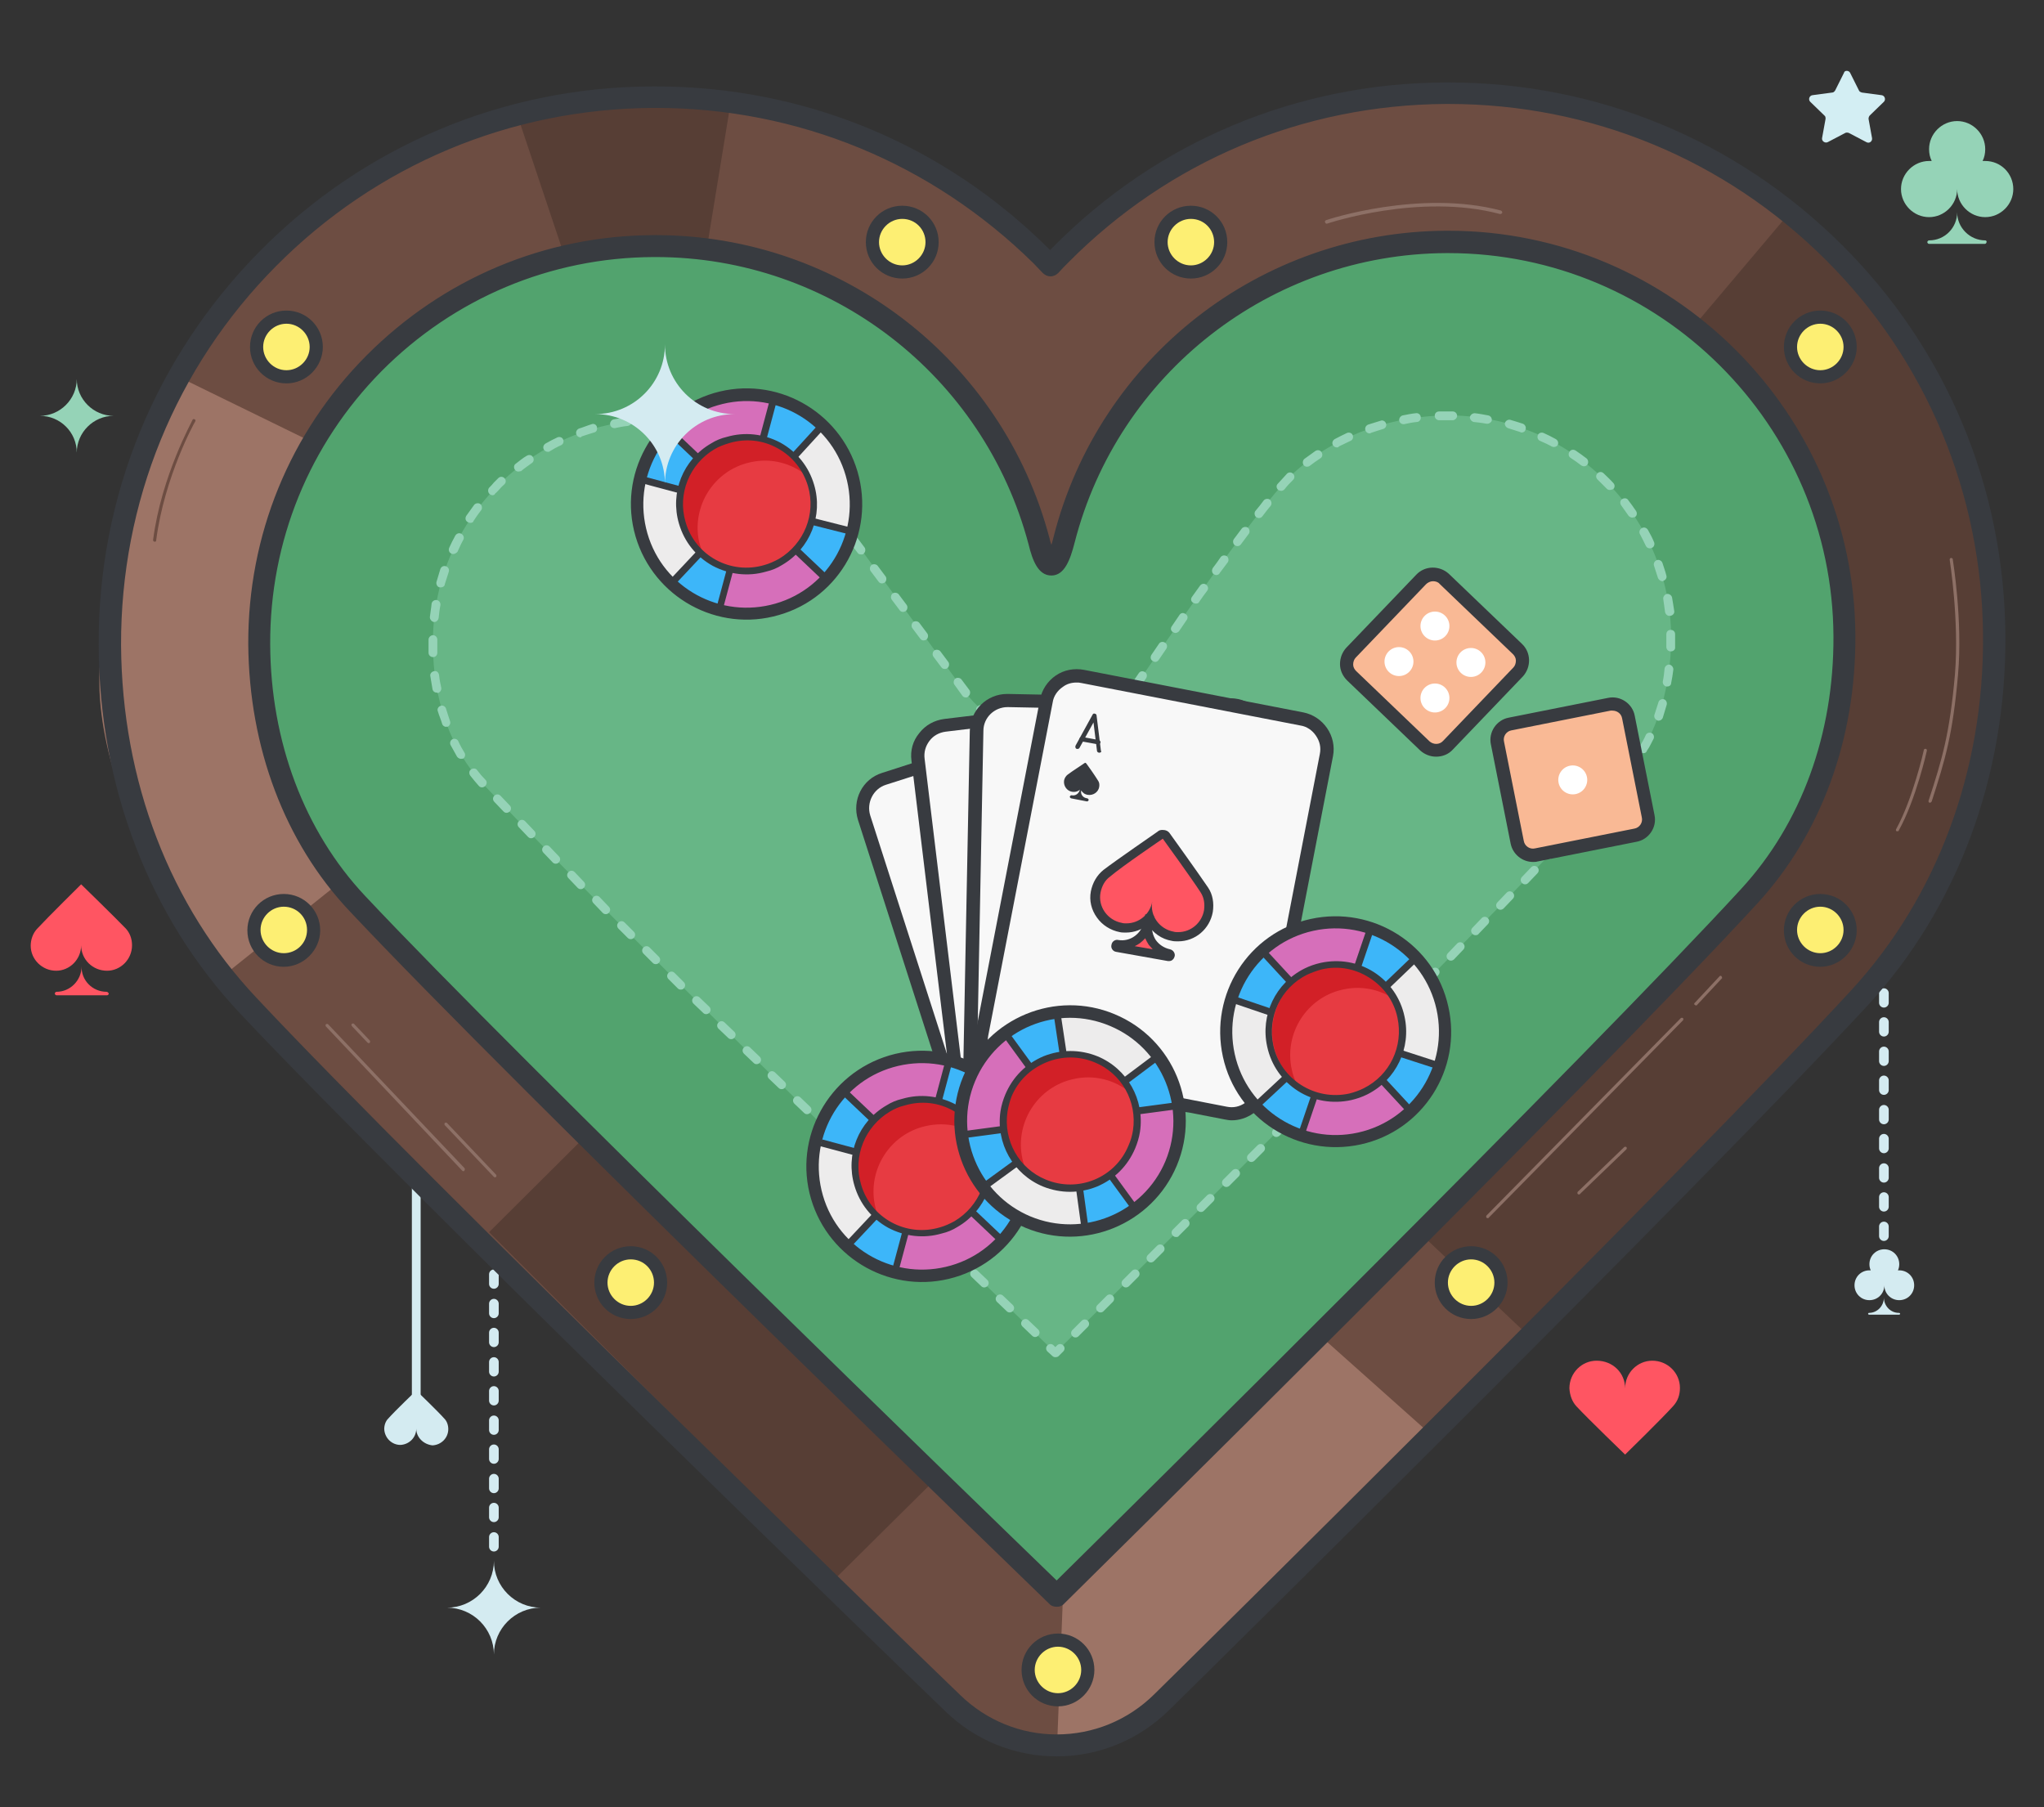 <?xml version="1.0" encoding="utf-8"?>
<!-- Generator: Adobe Illustrator 19.2.1, SVG Export Plug-In . SVG Version: 6.00 Build 0)  -->
<svg version="1.1" baseProfile="tiny" id="Layer_1" xmlns="http://www.w3.org/2000/svg" xmlns:xlink="http://www.w3.org/1999/xlink"
	 x="0px" y="0px" viewBox="0 0 466 412" xml:space="preserve">
<rect x="0" y="0" width="466" height="412" fill="#333333" stroke="none"/>
<g>
	<g>
		<g>
			<g>
				<path fill="#D4EBF1" d="M112.6,249.5c0.6,0,1.1,0.5,1.1,1.1v2.2c0,0.6-0.5,1.1-1.1,1.1c-0.6,0-1.1-0.5-1.1-1.1v-2.2
					C111.5,250,112,249.5,112.6,249.5 M112.6,256.2c0.6,0,1.1,0.5,1.1,1.1v2.2c0,0.6-0.5,1.1-1.1,1.1c-0.6,0-1.1-0.5-1.1-1.1v-2.2
					C111.5,256.7,112,256.2,112.6,256.2 M112.6,262.8c0.6,0,1.1,0.5,1.1,1.1v2.2c0,0.6-0.5,1.1-1.1,1.1c-0.6,0-1.1-0.5-1.1-1.1V264
					C111.5,263.3,112,262.8,112.6,262.8 M112.6,269.5c0.6,0,1.1,0.5,1.1,1.1v2.2c0,0.6-0.5,1.1-1.1,1.1c-0.6,0-1.1-0.5-1.1-1.1v-2.2
					C111.5,270,112,269.5,112.6,269.5 M112.6,276.1c0.6,0,1.1,0.5,1.1,1.1v2.2c0,0.6-0.5,1.1-1.1,1.1c-0.6,0-1.1-0.5-1.1-1.1v-2.2
					C111.5,276.6,112,276.1,112.6,276.1 M112.6,282.8c0.6,0,1.1,0.5,1.1,1.1v2.2c0,0.6-0.5,1.1-1.1,1.1c-0.6,0-1.1-0.5-1.1-1.1v-2.2
					C111.5,283.3,112,282.8,112.6,282.8 M112.6,289.4c0.6,0,1.1,0.5,1.1,1.1v2.2c0,0.6-0.5,1.1-1.1,1.1c-0.6,0-1.1-0.5-1.1-1.1v-2.2
					C111.5,289.9,112,289.4,112.6,289.4 M112.6,296.1c0.6,0,1.1,0.5,1.1,1.1v2.2c0,0.6-0.5,1.1-1.1,1.1c-0.6,0-1.1-0.5-1.1-1.1v-2.2
					C111.5,296.6,112,296.1,112.6,296.1 M112.6,302.7c0.6,0,1.1,0.5,1.1,1.1v2.2c0,0.6-0.5,1.1-1.1,1.1c-0.6,0-1.1-0.5-1.1-1.1v-2.2
					C111.5,303.2,112,302.7,112.6,302.7 M112.6,309.4c0.6,0,1.1,0.5,1.1,1.1v2.2c0,0.6-0.5,1.1-1.1,1.1c-0.6,0-1.1-0.5-1.1-1.1v-2.2
					C111.5,309.9,112,309.4,112.6,309.4 M112.6,316c0.6,0,1.1,0.5,1.1,1.1v2.2c0,0.6-0.5,1.1-1.1,1.1c-0.6,0-1.1-0.5-1.1-1.1v-2.2
					C111.5,316.5,112,316,112.6,316 M112.6,322.7c0.6,0,1.1,0.5,1.1,1.1v2.2c0,0.6-0.5,1.1-1.1,1.1c-0.6,0-1.1-0.5-1.1-1.1v-2.2
					C111.5,323.2,112,322.7,112.6,322.7 M112.6,329.3c0.6,0,1.1,0.5,1.1,1.1v2.2c0,0.6-0.5,1.1-1.1,1.1c-0.6,0-1.1-0.5-1.1-1.1v-2.2
					C111.5,329.8,112,329.3,112.6,329.3 M112.6,336c0.6,0,1.1,0.5,1.1,1.1v2.2c0,0.6-0.5,1.1-1.1,1.1c-0.6,0-1.1-0.5-1.1-1.1v-2.2
					C111.5,336.5,112,336,112.6,336 M112.6,342.6c0.6,0,1.1,0.5,1.1,1.1v2.2c0,0.6-0.5,1.1-1.1,1.1c-0.6,0-1.1-0.5-1.1-1.1v-2.2
					C111.5,343.1,112,342.6,112.6,342.6 M112.6,349.3c0.6,0,1.1,0.5,1.1,1.1v2.2c0,0.6-0.5,1.1-1.1,1.1c-0.6,0-1.1-0.5-1.1-1.1v-2.2
					C111.5,349.8,112,349.3,112.6,349.3"/>
			</g>
		</g>
		<g>
			<g>
				<path fill="#D4EBF1" d="M123.3,366.5c-5.9,0-10.7,4.8-10.7,10.7c0-5.9-4.8-10.7-10.7-10.7c5.9,0,10.7-4.8,10.7-10.7
					C112.6,361.7,117.4,366.5,123.3,366.5"/>
			</g>
		</g>
	</g>
	<g>
		<g>
			<path fill="#D4EBF1" d="M429.5,178.8c0.6,0,1.1,0.5,1.1,1.1v2.2c0,0.6-0.5,1.1-1.1,1.1c-0.6,0-1.1-0.5-1.1-1.1v-2.2
				C428.4,179.3,428.9,178.8,429.5,178.8 M429.5,185.4c0.6,0,1.1,0.5,1.1,1.1v2.2c0,0.6-0.5,1.1-1.1,1.1c-0.6,0-1.1-0.5-1.1-1.1
				v-2.2C428.4,185.9,428.9,185.4,429.5,185.4 M429.5,192.1c0.6,0,1.1,0.5,1.1,1.1v2.2c0,0.6-0.5,1.1-1.1,1.1
				c-0.6,0-1.1-0.5-1.1-1.1v-2.2C428.4,192.5,428.9,192.1,429.5,192.1 M429.5,198.7c0.6,0,1.1,0.5,1.1,1.1v2.2
				c0,0.6-0.5,1.1-1.1,1.1c-0.6,0-1.1-0.5-1.1-1.1v-2.2C428.4,199.2,428.9,198.7,429.5,198.7 M429.5,205.3c0.6,0,1.1,0.5,1.1,1.1
				v2.2c0,0.6-0.5,1.1-1.1,1.1c-0.6,0-1.1-0.5-1.1-1.1v-2.2C428.4,205.8,428.9,205.3,429.5,205.3 M429.5,212c0.6,0,1.1,0.5,1.1,1.1
				v2.2c0,0.6-0.5,1.1-1.1,1.1c-0.6,0-1.1-0.5-1.1-1.1v-2.2C428.4,212.5,428.9,212,429.5,212 M429.5,218.6c0.6,0,1.1,0.5,1.1,1.1
				v2.2c0,0.6-0.5,1.1-1.1,1.1c-0.6,0-1.1-0.5-1.1-1.1v-2.2C428.4,219.1,428.9,218.6,429.5,218.6 M429.5,225.3
				c0.6,0,1.1,0.5,1.1,1.1v2.2c0,0.6-0.5,1.1-1.1,1.1c-0.6,0-1.1-0.5-1.1-1.1v-2.2C428.4,225.8,428.9,225.3,429.5,225.3
				 M429.5,231.9c0.6,0,1.1,0.5,1.1,1.1v2.2c0,0.6-0.5,1.1-1.1,1.1c-0.6,0-1.1-0.5-1.1-1.1v-2.2
				C428.4,232.4,428.9,231.9,429.5,231.9 M429.5,238.6c0.6,0,1.1,0.5,1.1,1.1v2.2c0,0.6-0.5,1.1-1.1,1.1c-0.6,0-1.1-0.5-1.1-1.1
				v-2.2C428.4,239.1,428.9,238.6,429.5,238.6 M429.5,245.2c0.6,0,1.1,0.5,1.1,1.1v2.2c0,0.6-0.5,1.1-1.1,1.1
				c-0.6,0-1.1-0.5-1.1-1.1v-2.2C428.4,245.7,428.9,245.2,429.5,245.2 M429.5,251.9c0.6,0,1.1,0.5,1.1,1.1v2.2
				c0,0.6-0.5,1.1-1.1,1.1c-0.6,0-1.1-0.5-1.1-1.1V253C428.4,252.4,428.9,251.9,429.5,251.9 M429.5,258.5c0.6,0,1.1,0.5,1.1,1.1v2.2
				c0,0.6-0.5,1.1-1.1,1.1c-0.6,0-1.1-0.5-1.1-1.1v-2.2C428.4,259,428.9,258.5,429.5,258.5 M429.5,265.2c0.6,0,1.1,0.5,1.1,1.1v2.2
				c0,0.6-0.5,1.1-1.1,1.1c-0.6,0-1.1-0.5-1.1-1.1v-2.2C428.4,265.7,428.9,265.2,429.5,265.2 M429.5,271.8c0.6,0,1.1,0.5,1.1,1.1
				v2.2c0,0.6-0.5,1.1-1.1,1.1c-0.6,0-1.1-0.5-1.1-1.1v-2.2C428.4,272.3,428.9,271.8,429.5,271.8 M429.5,278.5
				c0.6,0,1.1,0.5,1.1,1.1v2.2c0,0.6-0.5,1.1-1.1,1.1c-0.6,0-1.1-0.5-1.1-1.1v-2.2C428.4,279,428.9,278.5,429.5,278.5"/>
		</g>
	</g>
	<g>
		<g>
			<path fill="#D4EBF1" d="M94.9,256.2c0.5,0,1,0.4,1,1v62.7c0,0.5-0.4,1-1,1c-0.5,0-1-0.4-1-1v-62.7
				C94,256.6,94.4,256.2,94.9,256.2"/>
		</g>
	</g>
	<g>
		<g>
			<path fill="#D4EBF1" d="M94.9,325.7c0,2-1.6,3.6-3.6,3.7c-2,0-3.6-1.6-3.7-3.6c0-0.9,0.3-1.8,0.9-2.4c1.5-1.7,6.4-6.4,6.4-6.4
				s4.9,4.7,6.4,6.4c0.6,0.6,0.9,1.5,0.9,2.4c0,2-1.6,3.6-3.6,3.7C96.6,329.3,94.9,327.7,94.9,325.7"/>
		</g>
	</g>
	<g>
		<g>
			<path fill="#6D4D42" d="M329.4,55.2c49.7,0,90.1,40.1,90.3,89.9c0.1,22.6-7.5,43.8-21.7,59.2c-38,41.3-157.9,159.5-157.9,159.5
				S119,246.8,80.6,205.9c-14.3-15.3-22.2-36.4-22.3-59c-0.3-49.9,40-90.6,89.9-90.8c0.2,0,0.3,0,0.5,0c43.1,0,79.2,30.2,88.2,70.7
				c1.4,6.2,2.8,6.1,4.1-0.1c8.6-40.7,44.6-71.3,87.9-71.5C329.1,55.2,329.3,55.2,329.4,55.2 M329.4,21.1l-0.6,0
				C295.5,21.3,264.3,34.4,241,58c-0.8,0.8-1.6,1.6-2.4,2.5c-0.7-0.7-1.4-1.5-2.2-2.2c-23.5-23.3-54.6-36.2-87.7-36.2l-0.7,0
				C114.8,22.2,83.6,35.3,60.3,59c-23.4,23.6-36.2,54.9-36,88.2c0.2,31.5,11.4,60.7,31.5,82.1c38.5,41,155.7,154.2,160.7,159
				c6.6,6.4,15.1,9.6,23.7,9.6c8.6,0,17.3-3.3,23.9-9.8c4.9-4.9,120.9-119.3,159.1-160.7c20-21.7,30.8-51,30.7-82.4
				c-0.2-33.1-13.2-64.2-36.7-87.6C393.7,34,362.5,21.1,329.4,21.1L329.4,21.1z"/>
		</g>
	</g>
	<g>
		<path fill="#9D7466" d="M40.7,85.9l30.7,15c0,0-16.9,37.7-13.1,58.3s18.5,42.5,18.5,42.5l-26.6,21.3c0,0-35.3-46.3-26-80.1
			S32.4,88.8,40.7,85.9z"/>
	</g>
	<g>
		<polygon fill="#573E35" points="132.4,260.1 111.5,280.9 190.5,359.8 212.9,337.6 		"/>
	</g>
	<g>
		<path fill="#573E35" d="M323.5,280.9l25.2,23.8l61.2-62.3c0,0,37.6-36.8,42.3-71.3c4.7-34.5-3.1-75-14.9-89
			c0,0-19.9-28.1-29.3-33.6l-21.2,25.1c0,0,18.7,17.9,25.7,34.4s13.4,57-5.1,84.1C388.7,219.1,323.5,280.9,323.5,280.9z"/>
	</g>
	<g>
		<path fill="#9D7466" d="M242.3,364.9l-1.3,33c0,0,18.3-1.5,32.5-17.2c14.2-15.6,52.8-53.6,52.8-53.6L300.4,304L242.3,364.9z"/>
	</g>
	<g>
		<path fill="#573E35" d="M117.8,25.8l10.6,31.7l32.7-0.6l5.3-32.4C166.3,24.4,137.9,18.9,117.8,25.8z"/>
	</g>
	<g>
		<path fill="#67B686" d="M239.8,146c-0.3-49.9,40-90.6,89.9-90.8c49.9-0.3,90.6,40,90.8,89.9c0.1,22.6-7.5,43.8-21.7,59.2
			c-38,41.3-157.9,159.5-157.9,159.5s-121.1-117-159.5-157.9c-14.3-15.3-22.2-36.4-22.3-59C58.8,97,99.1,56.4,149,56.1
			C198.9,55.9,239.6,96.1,239.8,146z"/>
	</g>
	<g>
		<g>
			<path fill="#52A36E" d="M330.2,55.2c-0.2,0-0.3,0-0.5,0c-42,0.2-77.2,29-87.1,67.9c-1.9,7.3-3.9,7.6-5.8,0.4
				c-10.2-38.8-45.5-67.4-87.4-67.4c-0.2,0-0.3,0-0.5,0C99.1,56.4,58.8,97,59.1,147c0.1,22.6,7.9,43.7,22.3,59
				c38.4,40.9,159.5,157.9,159.5,157.9s119.9-118.2,157.9-159.5c14.2-15.4,21.8-36.6,21.7-59.2C420.3,95.3,379.9,55.2,330.2,55.2z
				 M369.7,177.5c-25.8,28-91.5,93.6-129.1,130.9c-38-36.9-104.3-101.8-130.4-129.6c-7.4-7.8-11.5-19.2-11.5-32
				c-0.1-13.6,5.1-26.3,14.7-36c9.5-9.6,22.3-15,35.8-15.1l0.3,0c0.6,0,1.2,0,1.8,0c15.4,0.5,29.6,8.5,38.7,20.9l30,41.1
				c9.6,13.1,29.3,12.8,38.4-0.6c13.5-19.8,30.5-44,36.9-49.6c10.2-9,23.2-12.7,34.6-12.8l0.3,0c27.8,0,50.6,22.7,50.8,50.5
				C381,158.1,377,169.5,369.7,177.5z"/>
		</g>
		<g>
			<g>
				<g>
					<path fill="#95D3B7" d="M240.9,364.8c-0.2,0-0.5-0.1-0.7-0.3l-1.1-1c-0.4-0.4-0.4-1,0-1.4c0.4-0.4,1-0.4,1.4,0l0.4,0.4l0.4-0.4
						c0.4-0.4,1-0.4,1.4,0c0.4,0.4,0.4,1,0,1.4l-1.1,1.1C241.4,364.7,241.2,364.8,240.9,364.8z"/>
				</g>
				<g>
					<path fill="#95D3B7" d="M245.5,360.3c-0.3,0-0.5-0.1-0.7-0.3c-0.4-0.4-0.4-1,0-1.4l2.1-2.1c0.4-0.4,1-0.4,1.4,0
						c0.4,0.4,0.4,1,0,1.4l-2.1,2.1C246,360.2,245.8,360.3,245.5,360.3z"/>
				</g>
				<g>
					<path fill="#95D3B7" d="M236.5,360.5c-0.2,0-0.5-0.1-0.7-0.3l-2.1-2.1c-0.4-0.4-0.4-1,0-1.4c0.4-0.4,1-0.4,1.4,0l2.1,2.1
						c0.4,0.4,0.4,1,0,1.4C237,360.4,236.7,360.5,236.5,360.5z M230.8,355c-0.3,0-0.5-0.1-0.7-0.3l-2.1-2.1c-0.4-0.4-0.4-1,0-1.4
						c0.4-0.4,1-0.4,1.4,0l2.1,2.1c0.4,0.4,0.4,1,0,1.4C231.3,354.9,231,355,230.8,355z M251.2,354.7c-0.3,0-0.5-0.1-0.7-0.3
						c-0.4-0.4-0.4-1,0-1.4l2.1-2.1c0.4-0.4,1-0.4,1.4,0c0.4,0.4,0.4,1,0,1.4l-2.1,2.1C251.7,354.6,251.4,354.7,251.2,354.7z
						 M225,349.4c-0.3,0-0.5-0.1-0.7-0.3l-2.1-2.1c-0.4-0.4-0.4-1,0-1.4c0.4-0.4,1-0.4,1.4,0l2.1,2.1c0.4,0.4,0.4,1,0,1.4
						C225.6,349.3,225.3,349.4,225,349.4z M256.8,349.1c-0.3,0-0.5-0.1-0.7-0.3c-0.4-0.4-0.4-1,0-1.4l2.1-2.1c0.4-0.4,1-0.4,1.4,0
						c0.4,0.4,0.4,1,0,1.4l-2.1,2.1C257.3,349,257.1,349.1,256.8,349.1z M219.3,343.9c-0.3,0-0.5-0.1-0.7-0.3l-2.1-2.1
						c-0.4-0.4-0.4-1,0-1.4c0.4-0.4,1-0.4,1.4,0l2.1,2.1c0.4,0.4,0.4,1,0,1.4C219.8,343.8,219.6,343.9,219.3,343.9z M262.5,343.5
						c-0.3,0-0.5-0.1-0.7-0.3c-0.4-0.4-0.4-1,0-1.4l2.1-2.1c0.4-0.4,1-0.4,1.4,0c0.4,0.4,0.4,1,0,1.4l-2.1,2.1
						C263,343.4,262.7,343.5,262.5,343.5z M213.6,338.3c-0.3,0-0.5-0.1-0.7-0.3l-2.1-2.1c-0.4-0.4-0.4-1,0-1.4c0.4-0.4,1-0.4,1.4,0
						l2.1,2.1c0.4,0.4,0.4,1,0,1.4C214.1,338.2,213.9,338.3,213.6,338.3z M268.1,337.9c-0.3,0-0.5-0.1-0.7-0.3c-0.4-0.4-0.4-1,0-1.4
						l2.1-2.1c0.4-0.4,1-0.4,1.4,0s0.4,1,0,1.4l-2.1,2.1C268.6,337.8,268.4,337.9,268.1,337.9z M207.9,332.8c-0.3,0-0.5-0.1-0.7-0.3
						l-2.1-2.1c-0.4-0.4-0.4-1,0-1.4s1-0.4,1.4,0l2.1,2.1c0.4,0.4,0.4,1,0,1.4C208.4,332.7,208.2,332.8,207.9,332.8z M273.8,332.3
						c-0.3,0-0.5-0.1-0.7-0.3c-0.4-0.4-0.4-1,0-1.4l2.1-2.1c0.4-0.4,1-0.4,1.4,0s0.4,1,0,1.4l-2.1,2.1
						C274.3,332.2,274,332.3,273.8,332.3z M202.2,327.2c-0.3,0-0.5-0.1-0.7-0.3l-2.1-2.1c-0.4-0.4-0.4-1,0-1.4c0.4-0.4,1-0.4,1.4,0
						l2.1,2.1c0.4,0.4,0.4,1,0,1.4C202.7,327.1,202.5,327.2,202.2,327.2z M279.4,326.6c-0.3,0-0.5-0.1-0.7-0.3c-0.4-0.4-0.4-1,0-1.4
						l2.1-2.1c0.4-0.4,1-0.4,1.4,0s0.4,1,0,1.4l-2.1,2.1C279.9,326.6,279.7,326.6,279.4,326.6z M196.5,321.7c-0.3,0-0.5-0.1-0.7-0.3
						l-2.1-2.1c-0.4-0.4-0.4-1,0-1.4c0.4-0.4,1-0.4,1.4,0l2.1,2.1c0.4,0.4,0.4,1,0,1.4C197,321.6,196.8,321.7,196.5,321.7z
						 M285.1,321c-0.3,0-0.5-0.1-0.7-0.3c-0.4-0.4-0.4-1,0-1.4l2.1-2.1c0.4-0.4,1-0.4,1.4,0c0.4,0.4,0.4,1,0,1.4l-2.1,2.1
						C285.6,320.9,285.3,321,285.1,321z M190.8,316.1c-0.3,0-0.5-0.1-0.7-0.3l-2.1-2.1c-0.4-0.4-0.4-1,0-1.4c0.4-0.4,1-0.4,1.4,0
						l2.1,2.1c0.4,0.4,0.4,1,0,1.4C191.3,316,191.1,316.1,190.8,316.1z M291.4,315.1l-0.7-0.7l-0.7-0.7l2.1-2.1c0.4-0.4,1-0.4,1.4,0
						c0.4,0.4,0.4,1,0,1.4L291.4,315.1z M290.7,314.4L290.7,314.4L290.7,314.4z M185.1,310.5c-0.3,0-0.5-0.1-0.7-0.3l-2.1-2.1
						c-0.4-0.4-0.4-1,0-1.4c0.4-0.4,1-0.4,1.4,0l2.1,2.1c0.4,0.4,0.4,1,0,1.4C185.6,310.4,185.4,310.5,185.1,310.5z M296.3,309.8
						c-0.3,0-0.5-0.1-0.7-0.3c-0.4-0.4-0.4-1,0-1.4l2.1-2.1c0.4-0.4,1-0.4,1.4,0c0.4,0.4,0.4,1,0,1.4l-2.1,2.1
						C296.8,309.7,296.6,309.8,296.3,309.8z M179.4,305c-0.3,0-0.5-0.1-0.7-0.3l-2.1-2l0.7-0.8l0.7-0.7l-0.7,0.7l0.7-0.7l2.1,2
						c0.4,0.4,0.4,1,0,1.4C180,304.9,179.7,305,179.4,305z M302,304.2c-0.3,0-0.5-0.1-0.7-0.3c-0.4-0.4-0.4-1,0-1.4l2.1-2.1
						c0.4-0.4,1-0.4,1.4,0s0.4,1,0,1.4l-2.1,2.1C302.5,304.1,302.2,304.2,302,304.2z M173.8,299.4c-0.3,0-0.5-0.1-0.7-0.3l-2.1-2.1
						c-0.4-0.4-0.4-1,0-1.4c0.4-0.4,1-0.4,1.4,0l2.1,2.1c0.4,0.4,0.4,1,0,1.4C174.3,299.3,174,299.4,173.8,299.4z M307.6,298.6
						c-0.3,0-0.5-0.1-0.7-0.3c-0.4-0.4-0.4-1,0-1.4l2.1-2.1c0.4-0.4,1-0.4,1.4,0c0.4,0.4,0.4,1,0,1.4l-2.1,2.1
						C308.1,298.5,307.8,298.6,307.6,298.6z M168.1,293.8c-0.3,0-0.5-0.1-0.7-0.3l-2.1-2l0.7-0.8l0.7-0.7l-0.7,0.7l0.7-0.7l2.1,2
						c0.4,0.4,0.4,1,0,1.4C168.6,293.7,168.3,293.8,168.1,293.8z M313.2,292.9c-0.3,0-0.5-0.1-0.7-0.3c-0.4-0.4-0.4-1,0-1.4l2.1-2.1
						c0.4-0.4,1-0.4,1.4,0c0.4,0.4,0.4,1,0,1.4l-2.1,2.1C313.7,292.8,313.5,292.9,313.2,292.9z M162.4,288.3c-0.3,0-0.5-0.1-0.7-0.3
						l-2.1-2.1c-0.4-0.4-0.4-1,0-1.4c0.4-0.4,1-0.4,1.4,0l2.1,2.1c0.4,0.4,0.4,1,0,1.4C162.9,288.2,162.7,288.3,162.4,288.3z
						 M318.8,287.3c-0.3,0-0.5-0.1-0.7-0.3c-0.4-0.4-0.4-1,0-1.4l2.1-2.1c0.4-0.4,1-0.4,1.4,0c0.4,0.4,0.4,1,0,1.4l-2.1,2.1
						C319.3,287.2,319.1,287.3,318.8,287.3z M156.7,282.7c-0.3,0-0.5-0.1-0.7-0.3l-2.1-2.1c-0.4-0.4-0.4-1,0-1.4
						c0.4-0.4,1-0.4,1.4,0l2.1,2.1c0.4,0.4,0.4,1,0,1.4C157.2,282.6,157,282.7,156.7,282.7z M324.4,281.7c-0.3,0-0.5-0.1-0.7-0.3
						c-0.4-0.4-0.4-1,0-1.4l2.1-2.1c0.4-0.4,1-0.4,1.4,0s0.4,1,0,1.4l-2.1,2.1C324.9,281.6,324.7,281.7,324.4,281.7z M151.1,277.1
						c-0.3,0-0.5-0.1-0.7-0.3l-2.1-2.1c-0.4-0.4-0.4-1,0-1.4s1-0.4,1.4,0l2.1,2.1c0.4,0.4,0.4,1,0,1.4
						C151.6,277,151.3,277.1,151.1,277.1z M330.1,276c-0.3,0-0.5-0.1-0.7-0.3c-0.4-0.4-0.4-1,0-1.4l2.1-2.1c0.4-0.4,1-0.4,1.4,0
						c0.4,0.4,0.4,1,0,1.4l-2.1,2.1C330.6,275.9,330.3,276,330.1,276z M145.4,271.5c-0.3,0-0.5-0.1-0.7-0.3l-2.1-2.1
						c-0.4-0.4-0.4-1,0-1.4c0.4-0.4,1-0.4,1.4,0l2.1,2.1c0.4,0.4,0.4,1,0,1.4C145.9,271.4,145.6,271.5,145.4,271.5z M335.7,270.4
						c-0.3,0-0.5-0.1-0.7-0.3c-0.4-0.4-0.4-1,0-1.4l2.1-2.1c0.4-0.4,1-0.4,1.4,0c0.4,0.4,0.4,1,0,1.4l-2.1,2.1
						C336.2,270.3,335.9,270.4,335.7,270.4z M139.7,265.9c-0.3,0-0.5-0.1-0.7-0.3l-2.1-2.1c-0.4-0.4-0.4-1,0-1.4
						c0.4-0.4,1-0.4,1.4,0l2.1,2.1c0.4,0.4,0.4,1,0,1.4C140.3,265.8,140,265.9,139.7,265.9z M341.3,264.7c-0.3,0-0.5-0.1-0.7-0.3
						c-0.4-0.4-0.4-1,0-1.4l2.1-2.1c0.4-0.4,1-0.4,1.4,0c0.4,0.4,0.4,1,0,1.4l-2.1,2.1C341.8,264.6,341.5,264.7,341.3,264.7z
						 M133.4,260l-2.1-2.1c-0.4-0.4-0.4-1,0-1.4c0.4-0.4,1-0.4,1.4,0l2.1,2.1L133.4,260z M346.8,259.1c-0.3,0-0.5-0.1-0.7-0.3
						c-0.4-0.4-0.4-1,0-1.4l2.1-2.1c0.4-0.4,1-0.4,1.4,0s0.4,1,0,1.4l-2.1,2.1C347.4,259,347.1,259.1,346.8,259.1z M128.4,254.7
						c-0.3,0-0.5-0.1-0.7-0.3l-2.1-2.1c-0.4-0.4-0.4-1,0-1.4c0.4-0.4,1-0.4,1.4,0l2.1,2.1c0.4,0.4,0.4,1,0,1.4
						C129,254.6,128.7,254.7,128.4,254.7z M352.4,253.4c-0.3,0-0.5-0.1-0.7-0.3c-0.4-0.4-0.4-1,0-1.4l2.1-2.1c0.4-0.4,1-0.4,1.4,0
						c0.4,0.4,0.4,1,0,1.4l-2.1,2.1C353,253.3,352.7,253.4,352.4,253.4z M122.8,249.1c-0.3,0-0.5-0.1-0.7-0.3l-2.1-2.1
						c-0.4-0.4-0.4-1,0-1.4c0.4-0.4,1-0.4,1.4,0l2.1,2.1c0.4,0.4,0.4,1,0,1.4C123.3,249,123.1,249.1,122.8,249.1z M358,247.8
						c-0.3,0-0.5-0.1-0.7-0.3c-0.4-0.4-0.4-1,0-1.4l2.1-2.1c0.4-0.4,1-0.4,1.4,0c0.4,0.4,0.4,1,0,1.4l-2.1,2.1
						C358.5,247.7,358.3,247.8,358,247.8z M117.2,243.5c-0.3,0-0.5-0.1-0.7-0.3l-2.1-2.1c-0.4-0.4-0.4-1,0-1.4c0.4-0.4,1-0.4,1.4,0
						l2.1,2.1c0.4,0.4,0.4,1,0,1.4C117.7,243.4,117.4,243.5,117.2,243.5z M363.6,242.1c-0.3,0-0.5-0.1-0.7-0.3c-0.4-0.4-0.4-1,0-1.4
						l2.1-2.1c0.4-0.4,1-0.4,1.4,0c0.4,0.4,0.4,1,0,1.4l-2.1,2.1C364.1,242,363.8,242.1,363.6,242.1z M111.6,237.9
						c-0.3,0-0.5-0.1-0.7-0.3l-2.1-2.1c-0.4-0.4-0.4-1,0-1.4c0.4-0.4,1-0.4,1.4,0l2.1,2.1c0.4,0.4,0.4,1,0,1.4
						C112.1,237.8,111.8,237.9,111.6,237.9z M369.1,236.4c-0.3,0-0.5-0.1-0.7-0.3c-0.4-0.4-0.4-1,0-1.4l2.1-2.1c0.4-0.4,1-0.4,1.4,0
						c0.4,0.4,0.4,1,0,1.4l-2.1,2.1C369.7,236.3,369.4,236.4,369.1,236.4z M106,232.2c-0.3,0-0.5-0.1-0.7-0.3l-2.1-2.1
						c-0.4-0.4-0.4-1,0-1.4c0.4-0.4,1-0.4,1.4,0l2.1,2.1c0.4,0.4,0.4,1,0,1.4C106.5,232.1,106.2,232.2,106,232.2z M374.7,230.7
						c-0.3,0-0.5-0.1-0.7-0.3c-0.4-0.4-0.4-1,0-1.4l2.1-2.1c0.4-0.4,1-0.4,1.4,0c0.4,0.4,0.4,1,0,1.4l-2.1,2.1
						C375.2,230.6,374.9,230.7,374.7,230.7z M100.4,226.5c-0.3,0-0.5-0.1-0.7-0.3l-2.1-2.1c-0.4-0.4-0.4-1,0-1.4
						c0.4-0.4,1-0.4,1.4,0l2.1,2.1c0.4,0.4,0.4,1,0,1.4C100.9,226.5,100.6,226.5,100.4,226.5z M380.2,225c-0.2,0-0.5-0.1-0.7-0.3
						c-0.4-0.4-0.4-1,0-1.4l2.1-2.1c0.4-0.4,1-0.4,1.4,0c0.4,0.4,0.4,1,0,1.4l-2.1,2.2C380.7,224.9,380.5,225,380.2,225z
						 M94.8,220.9c-0.3,0-0.5-0.1-0.7-0.3l-2.1-2.1c-0.4-0.4-0.4-1,0-1.4c0.4-0.4,1-0.4,1.4,0l2.1,2.1c0.4,0.4,0.4,1,0,1.4
						C95.3,220.8,95.1,220.9,94.8,220.9z M385.7,219.2c-0.2,0-0.5-0.1-0.7-0.3c-0.4-0.4-0.4-1,0-1.4l2.1-2.2c0.4-0.4,1-0.4,1.4,0
						c0.4,0.4,0.4,1,0,1.4l-2.1,2.2C386.3,219.1,386,219.2,385.7,219.2z M89.3,215.2c-0.3,0-0.5-0.1-0.7-0.3l-2.1-2.2
						c-0.4-0.4-0.4-1,0-1.4c0.4-0.4,1-0.4,1.4,0l2.1,2.1c0.4,0.4,0.4,1,0,1.4C89.8,215.1,89.5,215.2,89.3,215.2z M391.2,213.5
						c-0.2,0-0.5-0.1-0.7-0.3c-0.4-0.4-0.4-1,0-1.4c0.7-0.7,1.4-1.5,2-2.2c0.4-0.4,1-0.4,1.4,0c0.4,0.4,0.4,1,0,1.4
						c-0.7,0.7-1.3,1.4-2,2.2C391.7,213.4,391.5,213.5,391.2,213.5z M83.7,209.4c-0.3,0-0.5-0.1-0.7-0.3c-0.7-0.7-1.4-1.5-2.1-2.2
						c-0.4-0.4-0.4-1,0-1.4c0.4-0.4,1-0.4,1.4,0c0.7,0.7,1.3,1.4,2,2.2c0.4,0.4,0.4,1,0,1.4C84.2,209.3,84,209.4,83.7,209.4z
						 M396.7,207.7c-0.2,0-0.5-0.1-0.7-0.3c-0.4-0.4-0.4-1-0.1-1.4c0.7-0.8,1.4-1.5,2-2.2c0.4-0.4,1-0.4,1.4-0.1
						c0.4,0.4,0.4,1,0.1,1.4c-0.7,0.7-1.3,1.4-2,2.2C397.2,207.5,396.9,207.7,396.7,207.7z M78.4,203.5c-0.3,0-0.6-0.1-0.8-0.4
						c-0.6-0.8-1.3-1.6-1.9-2.4c-0.3-0.4-0.3-1.1,0.2-1.4c0.4-0.3,1.1-0.3,1.4,0.2c0.6,0.8,1.2,1.5,1.8,2.3c0.4,0.4,0.3,1.1-0.1,1.4
						C78.8,203.5,78.6,203.5,78.4,203.5z M401.9,201.7c-0.2,0-0.4-0.1-0.6-0.2c-0.4-0.3-0.5-1-0.1-1.4c0.6-0.8,1.2-1.5,1.8-2.3
						c0.3-0.4,1-0.5,1.4-0.2c0.4,0.3,0.5,1,0.2,1.4c-0.6,0.8-1.2,1.6-1.9,2.4C402.5,201.6,402.2,201.7,401.9,201.7z M73.6,197.2
						c-0.3,0-0.6-0.2-0.8-0.4c-0.6-0.8-1.1-1.7-1.6-2.5c-0.3-0.5-0.1-1.1,0.3-1.4c0.5-0.3,1.1-0.1,1.4,0.3c0.5,0.8,1,1.7,1.6,2.5
						c0.3,0.5,0.2,1.1-0.3,1.4C74,197.1,73.8,197.2,73.6,197.2z M406.6,195.3c-0.2,0-0.4-0.1-0.5-0.2c-0.5-0.3-0.6-0.9-0.3-1.4
						c0.5-0.8,1.1-1.6,1.6-2.5c0.3-0.5,0.9-0.6,1.4-0.3c0.5,0.3,0.6,0.9,0.3,1.4c-0.5,0.9-1.1,1.7-1.6,2.6
						C407.3,195.1,406.9,195.3,406.6,195.3z M69.5,190.4c-0.4,0-0.7-0.2-0.9-0.5c-0.5-0.9-0.9-1.8-1.4-2.7c-0.2-0.5,0-1.1,0.5-1.3
						c0.5-0.2,1.1,0,1.3,0.5c0.4,0.9,0.9,1.8,1.3,2.6c0.3,0.5,0.1,1.1-0.4,1.4C69.8,190.3,69.7,190.4,69.5,190.4z M410.6,188.4
						c-0.2,0-0.3,0-0.5-0.1c-0.5-0.3-0.7-0.9-0.4-1.3c0.5-0.9,0.9-1.7,1.3-2.6c0.2-0.5,0.8-0.7,1.3-0.5c0.5,0.2,0.7,0.8,0.5,1.3
						c-0.4,0.9-0.9,1.8-1.3,2.7C411.3,188.2,411,188.4,410.6,188.4z M66.1,183.2c-0.4,0-0.8-0.2-0.9-0.6c-0.4-0.9-0.8-1.9-1.1-2.8
						c-0.2-0.5,0.1-1.1,0.6-1.3c0.5-0.2,1.1,0.1,1.3,0.6c0.3,0.9,0.7,1.8,1.1,2.7c0.2,0.5,0,1.1-0.5,1.3
						C66.4,183.2,66.2,183.2,66.1,183.2z M414,181.2c-0.1,0-0.3,0-0.4-0.1c-0.5-0.2-0.8-0.8-0.6-1.3c0.4-0.9,0.7-1.8,1.1-2.7
						c0.2-0.5,0.8-0.8,1.3-0.6c0.5,0.2,0.8,0.8,0.6,1.3c-0.3,0.9-0.7,1.9-1.1,2.8C414.7,181,414.3,181.2,414,181.2z M63.4,175.7
						c-0.4,0-0.8-0.3-1-0.7c-0.3-1-0.6-1.9-0.9-2.9c-0.1-0.5,0.2-1.1,0.7-1.2c0.5-0.1,1.1,0.2,1.2,0.7c0.3,0.9,0.5,1.9,0.8,2.8
						c0.2,0.5-0.1,1.1-0.7,1.3C63.6,175.7,63.5,175.7,63.4,175.7z M416.6,173.7c-0.1,0-0.2,0-0.3,0c-0.5-0.2-0.8-0.7-0.7-1.2
						c0.3-0.9,0.6-1.9,0.8-2.8c0.1-0.5,0.7-0.8,1.2-0.7c0.5,0.1,0.9,0.7,0.7,1.2c-0.3,1-0.5,1.9-0.8,2.9
						C417.4,173.5,417,173.7,416.6,173.7z M61.3,168.1c-0.5,0-0.9-0.3-1-0.8c-0.2-1-0.4-2-0.6-3c-0.1-0.5,0.3-1.1,0.8-1.2
						c0.5-0.1,1.1,0.3,1.2,0.8c0.2,1,0.4,1.9,0.6,2.9c0.1,0.5-0.2,1.1-0.8,1.2C61.5,168,61.4,168.1,61.3,168.1z M418.6,166.1
						c-0.1,0-0.1,0-0.2,0c-0.5-0.1-0.9-0.6-0.8-1.2c0.2-1,0.4-1.9,0.6-2.9c0.1-0.5,0.6-0.9,1.2-0.8c0.5,0.1,0.9,0.6,0.8,1.2
						c-0.2,1-0.4,2-0.6,3C419.4,165.7,419,166.1,418.6,166.1z M59.9,160.2c-0.5,0-0.9-0.4-1-0.9c-0.1-1-0.2-2-0.4-3
						c-0.1-0.5,0.3-1,0.9-1.1c0.6,0,1,0.3,1.1,0.9c0.1,1,0.2,2,0.3,2.9c0.1,0.5-0.3,1-0.9,1.1C60,160.2,60,160.2,59.9,160.2z
						 M419.8,158.2c0,0-0.1,0-0.1,0c-0.5-0.1-0.9-0.6-0.9-1.1c0.1-1,0.2-2,0.3-2.9c0-0.5,0.5-1,1.1-0.9c0.6,0,1,0.5,0.9,1.1
						c-0.1,1-0.2,2-0.3,3C420.8,157.8,420.3,158.2,419.8,158.2z M59.2,152.3c-0.5,0-1-0.4-1-1c0-1-0.1-2-0.1-3c0-0.6,0.4-1,1-1
						c0,0,0,0,0,0c0.5,0,1,0.4,1,1c0,1,0.1,2,0.1,3C60.2,151.8,59.8,152.3,59.2,152.3C59.3,152.3,59.2,152.3,59.2,152.3z
						 M420.5,150.3C420.4,150.3,420.4,150.3,420.5,150.3c-0.6,0-1-0.5-1-1c0-1,0.1-2,0.1-2.9c0-0.5,0.5-1,1-1c0,0,0,0,0,0
						c0.6,0,1,0.5,1,1c0,1,0,2-0.1,3C421.4,149.9,421,150.3,420.5,150.3z M59.2,144.4C59.1,144.4,59.1,144.4,59.2,144.4
						c-0.6,0-1-0.5-1-1c0-1,0.1-2,0.2-3c0-0.6,0.5-1,1.1-0.9c0.6,0,1,0.5,0.9,1.1c-0.1,1-0.1,2-0.1,2.9
						C60.1,143.9,59.7,144.4,59.2,144.4z M420.4,142.4c-0.5,0-1-0.4-1-1c0-1-0.1-2-0.2-2.9c0-0.6,0.4-1,0.9-1.1c0.5,0,1,0.4,1.1,0.9
						c0.1,1,0.1,2,0.2,3C421.5,141.9,421,142.3,420.4,142.4C420.5,142.4,420.4,142.4,420.4,142.4z M59.8,136.4c0,0-0.1,0-0.1,0
						c-0.5-0.1-0.9-0.6-0.9-1.1c0.1-1,0.3-2,0.4-3c0.1-0.5,0.6-0.9,1.1-0.8c0.5,0.1,0.9,0.6,0.8,1.1c-0.2,1-0.3,1.9-0.4,2.9
						C60.7,136.1,60.3,136.4,59.8,136.4z M419.7,134.5c-0.5,0-0.9-0.4-1-0.9c-0.1-1-0.3-1.9-0.4-2.9c-0.1-0.5,0.3-1.1,0.8-1.2
						c0.5-0.1,1.1,0.3,1.2,0.8c0.2,1,0.3,2,0.4,3c0.1,0.5-0.3,1.1-0.9,1.1C419.8,134.4,419.8,134.5,419.7,134.5z M239.7,129.8
						c-0.8,0-1.4-0.5-2-1.3c-0.3-0.5-0.2-1.1,0.3-1.4c0.5-0.3,1.1-0.2,1.4,0.3c0.2,0.2,0.3,0.4,0.3,0.4c0.1,0,0.2-0.1,0.3-0.3
						c0.3-0.5,0.9-0.6,1.4-0.3c0.5,0.3,0.6,0.9,0.3,1.4C241.1,129.3,240.4,129.8,239.7,129.8z M61.1,128.6c-0.1,0-0.1,0-0.2,0
						c-0.5-0.1-0.9-0.6-0.8-1.2c0.2-1,0.4-2,0.7-2.9c0.1-0.5,0.7-0.9,1.2-0.7c0.5,0.1,0.9,0.7,0.7,1.2c-0.2,1-0.5,1.9-0.7,2.9
						C62,128.3,61.5,128.6,61.1,128.6z M418.3,126.6c-0.5,0-0.9-0.3-1-0.8c-0.2-1-0.4-1.9-0.7-2.9c-0.1-0.5,0.2-1.1,0.7-1.2
						c0.5-0.1,1.1,0.2,1.2,0.7c0.3,1,0.5,1.9,0.7,2.9c0.1,0.5-0.2,1.1-0.8,1.2C418.5,126.6,418.4,126.6,418.3,126.6z M242.6,124.3
						c-0.1,0-0.2,0-0.2,0c-0.5-0.1-0.9-0.7-0.7-1.2l0-0.2c0.2-0.9,0.5-1.8,0.7-2.7c0.2-0.5,0.7-0.8,1.2-0.7c0.5,0.2,0.8,0.7,0.7,1.2
						c-0.3,0.9-0.5,1.8-0.7,2.7l0,0.2C243.4,124,243,124.3,242.6,124.3z M236.8,124.2c-0.4,0-0.8-0.3-1-0.7c-0.3-1-0.5-1.9-0.8-2.8
						c-0.2-0.5,0.1-1.1,0.7-1.2c0.5-0.2,1.1,0.1,1.2,0.7c0.3,1,0.6,1.9,0.8,2.9c0.1,0.5-0.2,1.1-0.7,1.2
						C237,124.2,236.9,124.2,236.8,124.2z M63.1,120.9c-0.1,0-0.2,0-0.3,0c-0.5-0.2-0.8-0.7-0.7-1.2c0.3-1,0.6-1.9,0.9-2.9
						c0.2-0.5,0.7-0.8,1.3-0.6c0.5,0.2,0.8,0.7,0.6,1.3c-0.3,0.9-0.6,1.9-0.9,2.8C63.9,120.6,63.5,120.9,63.1,120.9z M416.2,119
						c-0.4,0-0.8-0.3-1-0.7c-0.3-0.9-0.6-1.9-0.9-2.8c-0.2-0.5,0.1-1.1,0.6-1.3c0.5-0.2,1.1,0.1,1.3,0.6c0.3,0.9,0.7,1.9,1,2.9
						c0.2,0.5-0.1,1.1-0.6,1.3C416.4,119,416.3,119,416.2,119z M244.9,116.7c-0.1,0-0.2,0-0.3-0.1c-0.5-0.2-0.8-0.8-0.6-1.3
						c0.3-0.9,0.7-1.9,1-2.8c0.2-0.5,0.8-0.8,1.3-0.6c0.5,0.2,0.8,0.8,0.6,1.3c-0.4,0.9-0.7,1.8-1,2.8
						C245.7,116.5,245.3,116.7,244.9,116.7z M234.4,116.6c-0.4,0-0.8-0.3-0.9-0.7c-0.3-0.9-0.7-1.8-1.1-2.8c-0.2-0.5,0-1.1,0.6-1.3
						c0.5-0.2,1.1,0,1.3,0.6c0.4,0.9,0.7,1.9,1.1,2.8c0.2,0.5-0.1,1.1-0.6,1.3C234.6,116.6,234.5,116.6,234.4,116.6z M65.7,113.4
						c-0.1,0-0.3,0-0.4-0.1c-0.5-0.2-0.8-0.8-0.5-1.3c0.4-0.9,0.8-1.8,1.2-2.8c0.2-0.5,0.8-0.7,1.3-0.5c0.5,0.2,0.7,0.8,0.5,1.3
						c-0.4,0.9-0.8,1.8-1.2,2.7C66.5,113.2,66.1,113.4,65.7,113.4z M413.5,111.5c-0.4,0-0.8-0.2-0.9-0.6c-0.4-0.9-0.8-1.8-1.2-2.7
						c-0.2-0.5,0-1.1,0.5-1.3c0.5-0.2,1.1,0,1.3,0.5c0.4,0.9,0.8,1.8,1.2,2.8c0.2,0.5,0,1.1-0.5,1.3
						C413.7,111.5,413.6,111.5,413.5,111.5z M247.8,109.4c-0.1,0-0.3,0-0.4-0.1c-0.5-0.2-0.7-0.8-0.5-1.3c0.4-0.9,0.8-1.8,1.3-2.7
						c0.2-0.5,0.8-0.7,1.3-0.5c0.5,0.2,0.7,0.8,0.5,1.3c-0.4,0.9-0.9,1.8-1.3,2.7C248.5,109.1,248.2,109.4,247.8,109.4z
						 M231.4,109.3c-0.4,0-0.7-0.2-0.9-0.6c-0.4-0.9-0.8-1.8-1.3-2.7c-0.2-0.5-0.1-1.1,0.4-1.3c0.5-0.3,1.1-0.1,1.3,0.4
						c0.5,0.9,0.9,1.8,1.3,2.7c0.2,0.5,0,1.1-0.5,1.3C231.7,109.2,231.5,109.3,231.4,109.3z M69,106.2c-0.2,0-0.3,0-0.5-0.1
						c-0.5-0.3-0.7-0.9-0.4-1.3c0.5-0.9,0.9-1.8,1.4-2.7c0.3-0.5,0.9-0.7,1.4-0.4c0.5,0.3,0.7,0.9,0.4,1.4c-0.5,0.9-0.9,1.7-1.4,2.6
						C69.8,106,69.4,106.2,69,106.2z M410.1,104.3c-0.4,0-0.7-0.2-0.9-0.5c-0.5-0.9-0.9-1.7-1.4-2.6c-0.3-0.5-0.1-1.1,0.4-1.4
						c0.5-0.3,1.1-0.1,1.4,0.4c0.5,0.9,1,1.8,1.5,2.6c0.3,0.5,0.1,1.1-0.4,1.4C410.4,104.3,410.2,104.3,410.1,104.3z M251.4,102.3
						c-0.2,0-0.3,0-0.5-0.1c-0.5-0.3-0.7-0.9-0.4-1.4c0.5-0.9,1-1.7,1.5-2.6c0.3-0.5,0.9-0.6,1.4-0.3c0.5,0.3,0.6,0.9,0.3,1.4
						c-0.5,0.8-1,1.7-1.5,2.5C252.1,102.1,251.7,102.3,251.4,102.3z M227.7,102.2c-0.3,0-0.7-0.2-0.9-0.5c-0.5-0.9-1-1.7-1.5-2.5
						c-0.3-0.5-0.2-1.1,0.3-1.4c0.5-0.3,1.1-0.2,1.4,0.3c0.5,0.9,1.1,1.7,1.6,2.6c0.3,0.5,0.1,1.1-0.4,1.4
						C228,102.2,227.9,102.2,227.7,102.2z M73,99.3c-0.2,0-0.4,0-0.5-0.2c-0.5-0.3-0.6-0.9-0.3-1.4c0.5-0.9,1.1-1.7,1.6-2.5
						c0.3-0.5,0.9-0.6,1.4-0.3c0.5,0.3,0.6,0.9,0.3,1.4c-0.5,0.8-1.1,1.6-1.6,2.5C73.6,99.2,73.3,99.3,73,99.3z M406,97.5
						c-0.3,0-0.6-0.2-0.8-0.5c-0.5-0.8-1.1-1.6-1.6-2.4c-0.3-0.5-0.2-1.1,0.2-1.4c0.5-0.3,1.1-0.2,1.4,0.2c0.6,0.8,1.1,1.7,1.7,2.5
						c0.3,0.5,0.2,1.1-0.3,1.4C406.4,97.4,406.2,97.5,406,97.5z M255.6,95.5c-0.2,0-0.4-0.1-0.6-0.2c-0.5-0.3-0.6-0.9-0.3-1.4
						c0.6-0.8,1.1-1.6,1.7-2.5c0.3-0.4,1-0.5,1.4-0.2c0.4,0.3,0.5,1,0.2,1.4c-0.6,0.8-1.1,1.6-1.7,2.4
						C256.2,95.4,255.9,95.5,255.6,95.5z M223.4,95.5c-0.3,0-0.6-0.1-0.8-0.4c-0.6-0.8-1.1-1.6-1.7-2.4c-0.3-0.4-0.2-1.1,0.2-1.4
						c0.4-0.3,1.1-0.2,1.4,0.2c0.6,0.8,1.2,1.6,1.8,2.4c0.3,0.5,0.2,1.1-0.2,1.4C223.8,95.5,223.6,95.5,223.4,95.5z M77.5,92.8
						c-0.2,0-0.4-0.1-0.6-0.2c-0.4-0.3-0.5-1-0.2-1.4c0.6-0.8,1.2-1.6,1.9-2.4c0.3-0.4,1-0.5,1.4-0.1s0.5,1,0.1,1.4
						c-0.6,0.8-1.2,1.5-1.8,2.3C78.1,92.7,77.8,92.8,77.5,92.8z M401.4,91c-0.3,0-0.6-0.1-0.8-0.4c-0.6-0.8-1.2-1.5-1.9-2.3
						c-0.4-0.4-0.3-1.1,0.1-1.4c0.4-0.4,1.1-0.3,1.4,0.1c0.6,0.8,1.3,1.6,1.9,2.3c0.3,0.4,0.3,1.1-0.2,1.4
						C401.9,90.9,401.6,91,401.4,91z M218.5,89.2c-0.3,0-0.6-0.1-0.8-0.4c-0.6-0.8-1.3-1.5-1.9-2.2c-0.4-0.4-0.3-1,0.1-1.4
						c0.4-0.4,1-0.3,1.4,0.1c0.7,0.7,1.3,1.5,2,2.3c0.4,0.4,0.3,1.1-0.1,1.4C219,89.2,218.8,89.2,218.5,89.2z M260.4,89.2
						c-0.2,0-0.4-0.1-0.6-0.2c-0.4-0.4-0.5-1-0.1-1.4c0.6-0.8,1.3-1.5,2-2.3c0.4-0.4,1-0.5,1.4-0.1c0.4,0.4,0.5,1,0.1,1.4
						c-0.6,0.7-1.3,1.5-1.9,2.2C260.9,89.1,260.6,89.2,260.4,89.2z M82.6,86.7c-0.2,0-0.5-0.1-0.7-0.3c-0.4-0.4-0.4-1-0.1-1.4
						c0.7-0.7,1.4-1.5,2.1-2.2c0.4-0.4,1-0.4,1.4,0c0.4,0.4,0.4,1,0,1.4c-0.7,0.7-1.4,1.4-2,2.1C83.1,86.6,82.9,86.7,82.6,86.7z
						 M396.3,84.9c-0.3,0-0.5-0.1-0.7-0.3c-0.7-0.7-1.4-1.4-2-2.1c-0.4-0.4-0.4-1,0-1.4c0.4-0.4,1-0.4,1.4,0
						c0.7,0.7,1.4,1.4,2.1,2.2c0.4,0.4,0.4,1,0,1.4C396.8,84.9,396.5,84.9,396.3,84.9z M213.2,83.4c-0.3,0-0.5-0.1-0.7-0.3
						c-0.7-0.7-1.4-1.4-2.1-2c-0.4-0.4-0.4-1,0-1.4c0.4-0.4,1-0.4,1.4,0c0.7,0.7,1.5,1.4,2.2,2.1c0.4,0.4,0.4,1,0,1.4
						C213.7,83.3,213.4,83.4,213.2,83.4z M265.7,83.3c-0.3,0-0.5-0.1-0.7-0.3c-0.4-0.4-0.4-1,0-1.4c0.7-0.7,1.4-1.4,2.1-2.1
						c0.4-0.4,1-0.4,1.4,0c0.4,0.4,0.4,1,0,1.4c-0.7,0.7-1.4,1.4-2.1,2.1C266.2,83.2,265.9,83.3,265.7,83.3z M88.2,81.1
						c-0.3,0-0.5-0.1-0.7-0.3c-0.4-0.4-0.3-1,0.1-1.4c0.7-0.7,1.5-1.4,2.2-2c0.4-0.4,1-0.3,1.4,0.1c0.4,0.4,0.3,1-0.1,1.4
						c-0.7,0.6-1.5,1.3-2.2,2C88.7,81,88.4,81.1,88.2,81.1z M390.6,79.4c-0.2,0-0.5-0.1-0.7-0.3c-0.7-0.7-1.5-1.3-2.2-1.9
						c-0.4-0.4-0.5-1-0.1-1.4c0.4-0.4,1-0.5,1.4-0.1c0.8,0.6,1.5,1.3,2.3,2c0.4,0.4,0.4,1,0.1,1.4C391.1,79.3,390.9,79.4,390.6,79.4
						z M207.3,78.1c-0.2,0-0.5-0.1-0.6-0.2c-0.8-0.6-1.5-1.2-2.3-1.8c-0.4-0.3-0.5-1-0.2-1.4s1-0.5,1.4-0.2c0.8,0.6,1.6,1.2,2.3,1.9
						c0.4,0.4,0.5,1,0.1,1.4C207.9,77.9,207.6,78.1,207.3,78.1z M271.5,77.9c-0.3,0-0.6-0.1-0.8-0.4c-0.4-0.4-0.3-1.1,0.1-1.4
						c0.8-0.7,1.5-1.3,2.3-1.9c0.4-0.3,1.1-0.3,1.4,0.2c0.3,0.4,0.3,1.1-0.2,1.4c-0.8,0.6-1.5,1.2-2.3,1.9
						C271.9,77.8,271.7,77.9,271.5,77.9z M94.2,76c-0.3,0-0.6-0.1-0.8-0.4c-0.3-0.4-0.3-1.1,0.2-1.4c0.8-0.6,1.6-1.2,2.4-1.8
						c0.4-0.3,1.1-0.2,1.4,0.2c0.3,0.4,0.2,1.1-0.2,1.4c-0.8,0.6-1.6,1.2-2.4,1.8C94.7,75.9,94.5,76,94.2,76z M384.5,74.3
						c-0.2,0-0.4-0.1-0.6-0.2c-0.8-0.6-1.6-1.2-2.4-1.7c-0.5-0.3-0.6-0.9-0.2-1.4c0.3-0.5,0.9-0.6,1.4-0.2c0.8,0.6,1.6,1.2,2.4,1.8
						c0.4,0.3,0.5,1,0.2,1.4C385.1,74.2,384.8,74.3,384.5,74.3z M201,73.2c-0.2,0-0.4-0.1-0.6-0.2c-0.8-0.6-1.6-1.1-2.4-1.6
						c-0.5-0.3-0.6-0.9-0.3-1.4c0.3-0.5,0.9-0.6,1.4-0.3c0.8,0.5,1.7,1.1,2.5,1.7c0.5,0.3,0.6,0.9,0.2,1.4
						C201.6,73.1,201.3,73.2,201,73.2z M277.7,73c-0.3,0-0.6-0.1-0.8-0.4c-0.3-0.4-0.2-1.1,0.2-1.4c0.8-0.6,1.6-1.2,2.5-1.7
						c0.5-0.3,1.1-0.2,1.4,0.3c0.3,0.5,0.2,1.1-0.3,1.4c-0.8,0.5-1.6,1.1-2.4,1.7C278.1,72.9,277.9,73,277.7,73z M100.7,71.4
						c-0.3,0-0.7-0.2-0.8-0.5c-0.3-0.5-0.2-1.1,0.3-1.4c0.8-0.5,1.7-1.1,2.6-1.6c0.5-0.3,1.1-0.1,1.4,0.3c0.3,0.5,0.1,1.1-0.3,1.4
						c-0.8,0.5-1.7,1-2.5,1.6C101.1,71.3,100.9,71.4,100.7,71.4z M377.9,69.8c-0.2,0-0.4,0-0.5-0.2c-0.8-0.5-1.7-1-2.5-1.5
						c-0.5-0.3-0.6-0.9-0.4-1.4s0.9-0.6,1.4-0.4c0.9,0.5,1.7,1,2.6,1.5c0.5,0.3,0.6,0.9,0.3,1.4C378.6,69.7,378.3,69.8,377.9,69.8z
						 M194.3,69c-0.2,0-0.3,0-0.5-0.1c-0.9-0.5-1.7-1-2.6-1.4c-0.5-0.3-0.7-0.9-0.4-1.4s0.9-0.7,1.4-0.4c0.9,0.5,1.8,1,2.6,1.5
						c0.5,0.3,0.6,0.9,0.4,1.4C194.9,68.8,194.6,69,194.3,69z M284.4,68.6c-0.3,0-0.7-0.2-0.9-0.5c-0.3-0.5-0.1-1.1,0.4-1.4
						c0.9-0.5,1.7-1,2.6-1.5c0.5-0.3,1.1-0.1,1.4,0.4c0.3,0.5,0.1,1.1-0.4,1.4c-0.9,0.5-1.7,1-2.6,1.5
						C284.7,68.6,284.6,68.6,284.4,68.6z M107.6,67.4c-0.4,0-0.7-0.2-0.9-0.5c-0.3-0.5-0.1-1.1,0.4-1.3c0.9-0.5,1.8-0.9,2.7-1.4
						c0.5-0.2,1.1,0,1.3,0.5c0.2,0.5,0,1.1-0.5,1.3c-0.9,0.4-1.8,0.9-2.6,1.3C107.9,67.3,107.8,67.4,107.6,67.4z M371,65.9
						c-0.2,0-0.3,0-0.5-0.1c-0.9-0.4-1.8-0.9-2.6-1.3c-0.5-0.2-0.7-0.8-0.5-1.3c0.2-0.5,0.8-0.7,1.3-0.5c0.9,0.4,1.8,0.9,2.7,1.3
						c0.5,0.2,0.7,0.9,0.4,1.3C371.7,65.7,371.4,65.9,371,65.9z M187.2,65.4c-0.1,0-0.3,0-0.4-0.1c-0.9-0.4-1.8-0.8-2.7-1.2
						c-0.5-0.2-0.7-0.8-0.5-1.3c0.2-0.5,0.8-0.7,1.3-0.5c0.9,0.4,1.8,0.8,2.8,1.2c0.5,0.2,0.7,0.8,0.5,1.3
						C187.9,65.2,187.6,65.4,187.2,65.4z M291.4,64.9c-0.4,0-0.7-0.2-0.9-0.6c-0.2-0.5,0-1.1,0.5-1.3c0.9-0.4,1.8-0.8,2.7-1.3
						c0.5-0.2,1.1,0,1.3,0.5c0.2,0.5,0,1.1-0.5,1.3c-0.9,0.4-1.8,0.8-2.7,1.2C291.7,64.9,291.6,64.9,291.4,64.9z M114.8,64
						c-0.4,0-0.8-0.2-0.9-0.6c-0.2-0.5,0-1.1,0.5-1.3c0.9-0.4,1.9-0.8,2.8-1.1c0.5-0.2,1.1,0.1,1.3,0.6c0.2,0.5-0.1,1.1-0.6,1.3
						c-0.9,0.3-1.8,0.7-2.7,1.1C115.1,64,114.9,64,114.8,64z M363.8,62.7c-0.1,0-0.2,0-0.4-0.1c-0.9-0.4-1.8-0.7-2.8-1.1
						c-0.5-0.2-0.8-0.8-0.6-1.3c0.2-0.5,0.8-0.8,1.3-0.6c0.9,0.3,1.9,0.7,2.8,1.1c0.5,0.2,0.8,0.8,0.6,1.3
						C364.6,62.4,364.2,62.7,363.8,62.7z M179.9,62.4c-0.1,0-0.2,0-0.3-0.1c-0.9-0.3-1.8-0.6-2.8-0.9c-0.5-0.2-0.8-0.7-0.6-1.3
						c0.2-0.5,0.7-0.8,1.3-0.6c1,0.3,1.9,0.6,2.8,1c0.5,0.2,0.8,0.8,0.6,1.3C180.7,62.1,180.3,62.4,179.9,62.4z M298.7,61.8
						c-0.4,0-0.8-0.2-0.9-0.7c-0.2-0.5,0.1-1.1,0.6-1.3c0.9-0.3,1.9-0.7,2.8-1c0.5-0.2,1.1,0.1,1.3,0.6c0.2,0.5-0.1,1.1-0.6,1.3
						c-0.9,0.3-1.9,0.6-2.8,1C299,61.8,298.9,61.8,298.7,61.8z M122.3,61.3c-0.4,0-0.8-0.3-1-0.7c-0.2-0.5,0.1-1.1,0.7-1.3
						c1-0.3,1.9-0.6,2.9-0.9c0.5-0.1,1.1,0.2,1.2,0.7c0.1,0.5-0.2,1.1-0.7,1.2c-0.9,0.3-1.9,0.5-2.8,0.8
						C122.5,61.3,122.4,61.3,122.3,61.3z M356.3,60c-0.1,0-0.2,0-0.3,0c-0.9-0.3-1.9-0.6-2.8-0.8c-0.5-0.1-0.9-0.7-0.7-1.2
						c0.1-0.5,0.7-0.8,1.2-0.7c1,0.3,1.9,0.5,2.9,0.8c0.5,0.2,0.8,0.7,0.7,1.2C357.1,59.8,356.7,60,356.3,60z M172.3,60
						c-0.1,0-0.2,0-0.3,0c-0.9-0.2-1.9-0.5-2.9-0.7c-0.5-0.1-0.9-0.7-0.8-1.2s0.7-0.9,1.2-0.8c1,0.2,2,0.5,2.9,0.7
						c0.5,0.1,0.9,0.7,0.7,1.2C173.1,59.7,172.7,60,172.3,60z M306.3,59.4c-0.4,0-0.8-0.3-1-0.7c-0.1-0.5,0.2-1.1,0.7-1.2
						c1-0.3,1.9-0.5,2.9-0.7c0.5-0.1,1.1,0.2,1.2,0.7c0.1,0.5-0.2,1.1-0.7,1.2c-1,0.2-1.9,0.5-2.9,0.7
						C306.5,59.4,306.4,59.4,306.3,59.4z M130,59.2c-0.5,0-0.9-0.3-1-0.8c-0.1-0.5,0.2-1.1,0.8-1.2c1-0.2,2-0.4,3-0.6
						c0.5-0.1,1.1,0.3,1.2,0.8c0.1,0.5-0.3,1.1-0.8,1.2c-1,0.2-1.9,0.4-2.9,0.6C130.1,59.2,130,59.2,130,59.2z M164.5,58.4
						c-0.1,0-0.1,0-0.2,0c-1-0.2-1.9-0.3-2.9-0.4c-0.5-0.1-0.9-0.6-0.9-1.1c0.1-0.5,0.6-0.9,1.1-0.9c1,0.1,2,0.3,3,0.4
						c0.5,0.1,0.9,0.6,0.8,1.2C165.4,58,165,58.4,164.5,58.4z M348.6,58.1c-0.1,0-0.1,0-0.2,0c-1-0.2-1.9-0.4-2.9-0.6
						c-0.5-0.1-0.9-0.6-0.8-1.2c0.1-0.5,0.6-0.9,1.2-0.8c1,0.2,2,0.4,3,0.6c0.5,0.1,0.9,0.6,0.8,1.2
						C349.5,57.8,349.1,58.1,348.6,58.1z M137.8,57.9c-0.5,0-0.9-0.4-1-0.9c-0.1-0.5,0.3-1,0.9-1.1c1-0.1,2-0.2,3-0.3
						c0.6-0.1,1,0.4,1.1,0.9c0.1,0.5-0.4,1-0.9,1.1c-1,0.1-2,0.2-2.9,0.3C137.9,57.9,137.8,57.9,137.8,57.9z M314.1,57.6
						c-0.5,0-0.9-0.3-1-0.8c-0.1-0.5,0.3-1.1,0.8-1.2c1-0.2,2-0.3,3-0.5c0.5-0.1,1.1,0.3,1.1,0.8c0.1,0.5-0.3,1.1-0.8,1.1
						c-1,0.1-1.9,0.3-2.9,0.5C314.2,57.6,314.1,57.6,314.1,57.6z M156.6,57.4C156.6,57.4,156.6,57.4,156.6,57.4
						c-1.1-0.1-2-0.1-3-0.2c-0.6,0-1-0.5-1-1s0.5-1,1-1c1,0,2,0.1,3,0.2c0.6,0,1,0.5,0.9,1.1C157.6,57,157.1,57.4,156.6,57.4z
						 M145.7,57.2c-0.5,0-1-0.4-1-1c0-0.6,0.4-1,1-1c1,0,2-0.1,3-0.1c0,0,0,0,0,0c0.5,0,1,0.4,1,1c0,0.6-0.4,1-1,1
						C147.7,57.1,146.7,57.2,145.7,57.2C145.7,57.2,145.7,57.2,145.7,57.2z M340.8,56.8c0,0-0.1,0-0.1,0c-1-0.1-2-0.2-2.9-0.3
						c-0.6,0-1-0.5-0.9-1.1c0-0.6,0.5-1,1.1-0.9c1,0.1,2,0.2,3,0.3c0.5,0.1,0.9,0.6,0.9,1.1C341.7,56.4,341.3,56.8,340.8,56.8z
						 M321.9,56.6c-0.5,0-0.9-0.4-1-0.9c0-0.5,0.4-1,0.9-1.1c1-0.1,2-0.2,3-0.2c0.6,0,1,0.4,1.1,0.9c0,0.6-0.4,1-0.9,1.1
						C324,56.4,323,56.5,321.9,56.6C322,56.6,322,56.6,321.9,56.6z M332.8,56.2C332.8,56.2,332.8,56.2,332.8,56.2
						c-0.9,0-1.8,0-2.7,0h-0.3c-0.6,0-1-0.4-1-1s0.4-1,1-1h0.3c0.9,0,1.8,0,2.7,0c0.6,0,1,0.5,1,1C333.8,55.8,333.4,56.2,332.8,56.2
						z"/>
				</g>
			</g>
			<g>
				<g>
					<path fill="#95D3B7" d="M240.6,309.4c-0.3,0-0.5-0.1-0.7-0.3l-1.1-1c-0.4-0.4-0.4-1,0-1.4c0.4-0.4,1-0.4,1.4,0l0.4,0.4l0.4-0.4
						c0.4-0.4,1-0.4,1.4,0s0.4,1,0,1.4l-1.1,1.1C241.2,309.3,240.9,309.4,240.6,309.4z"/>
				</g>
				<g>
					<path fill="#95D3B7" d="M236,304.8c-0.3,0-0.5-0.1-0.7-0.3l-2.2-2.1c-0.4-0.4-0.4-1,0-1.4s1-0.4,1.4,0l2.2,2.1
						c0.4,0.4,0.4,1,0,1.4C236.5,304.7,236.2,304.8,236,304.8z"/>
				</g>
				<g>
					<path fill="#95D3B7" d="M245.2,304.9c-0.3,0-0.5-0.1-0.7-0.3c-0.4-0.4-0.4-1,0-1.4l2.1-2.1c0.4-0.4,1-0.4,1.4,0
						c0.4,0.4,0.4,1,0,1.4l-2.1,2.1C245.7,304.8,245.5,304.9,245.2,304.9z M230.2,299.2c-0.3,0-0.5-0.1-0.7-0.3l-2.2-2.1
						c-0.4-0.4-0.4-1,0-1.4c0.4-0.4,1-0.4,1.4,0l2.2,2.1c0.4,0.4,0.4,1,0,1.4C230.7,299.1,230.4,299.2,230.2,299.2z M250.9,299.2
						c-0.3,0-0.5-0.1-0.7-0.3c-0.4-0.4-0.4-1,0-1.4l2.1-2.1c0.4-0.4,1-0.4,1.4,0s0.4,1,0,1.4l-2.1,2.1
						C251.4,299.1,251.2,299.2,250.9,299.2z M224.4,293.5c-0.3,0-0.5-0.1-0.7-0.3l-2.2-2.1c-0.4-0.4-0.4-1,0-1.4
						c0.4-0.4,1-0.4,1.4,0l2.2,2.1c0.4,0.4,0.4,1,0,1.4C224.9,293.4,224.6,293.5,224.4,293.5z M256.7,293.5c-0.3,0-0.5-0.1-0.7-0.3
						c-0.4-0.4-0.4-1,0-1.4l2.1-2.1c0.4-0.4,1-0.4,1.4,0c0.4,0.4,0.4,1,0,1.4l-2.1,2.1C257.2,293.4,256.9,293.5,256.7,293.5z
						 M218.6,287.9c-0.3,0-0.5-0.1-0.7-0.3l-2.2-2.1c-0.4-0.4-0.4-1,0-1.4c0.4-0.4,1-0.4,1.4,0l2.2,2.1c0.4,0.4,0.4,1,0,1.4
						C219.1,287.8,218.9,287.9,218.6,287.9z M262.4,287.8c-0.3,0-0.5-0.1-0.7-0.3c-0.4-0.4-0.4-1,0-1.4l2.1-2.1c0.4-0.4,1-0.4,1.4,0
						c0.4,0.4,0.4,1,0,1.4l-2.1,2.1C262.9,287.7,262.6,287.8,262.4,287.8z M212.8,282.3c-0.3,0-0.5-0.1-0.7-0.3l-2.2-2.1
						c-0.4-0.4-0.4-1,0-1.4c0.4-0.4,1-0.4,1.4,0l2.2,2.1c0.4,0.4,0.4,1,0,1.4C213.3,282.2,213.1,282.3,212.8,282.3z M268.1,282
						c-0.3,0-0.5-0.1-0.7-0.3c-0.4-0.4-0.4-1,0-1.4l2.1-2.1c0.4-0.4,1-0.4,1.4,0c0.4,0.4,0.4,1,0,1.4l-2.1,2.1
						C268.6,282,268.4,282,268.1,282z M207,276.6c-0.3,0-0.5-0.1-0.7-0.3l-2.2-2.1c-0.4-0.4-0.4-1,0-1.4c0.4-0.4,1-0.4,1.4,0
						l2.2,2.1c0.4,0.4,0.4,1,0,1.4C207.6,276.5,207.3,276.6,207,276.6z M273.8,276.3c-0.3,0-0.5-0.1-0.7-0.3c-0.4-0.4-0.4-1,0-1.4
						l2.1-2.1c0.4-0.4,1-0.4,1.4,0s0.4,1,0,1.4l-2.1,2.1C274.3,276.2,274.1,276.3,273.8,276.3z M201.3,270.9c-0.3,0-0.5-0.1-0.7-0.3
						l-2.2-2.1c-0.4-0.4-0.4-1,0-1.4c0.4-0.4,1-0.4,1.4,0l2.2,2.1c0.4,0.4,0.4,1,0,1.4C201.8,270.8,201.5,270.9,201.3,270.9z
						 M279.6,270.6c-0.3,0-0.5-0.1-0.7-0.3c-0.4-0.4-0.4-1,0-1.4l2.1-2.1c0.4-0.4,1-0.4,1.4,0s0.4,1,0,1.4l-2.1,2.1
						C280.1,270.5,279.8,270.6,279.6,270.6z M195.5,265.3c-0.3,0-0.5-0.1-0.7-0.3l-2.2-2.1c-0.4-0.4-0.4-1,0-1.4
						c0.4-0.4,1-0.4,1.4,0l2.2,2.1c0.4,0.4,0.4,1,0,1.4C196,265.2,195.8,265.3,195.5,265.3z M285.3,264.9c-0.3,0-0.5-0.1-0.7-0.3
						c-0.4-0.4-0.4-1,0-1.4l2.1-2.1c0.4-0.4,1-0.4,1.4,0c0.4,0.4,0.4,1,0,1.4l-2.1,2.1C285.8,264.8,285.5,264.9,285.3,264.9z
						 M189.7,259.6c-0.3,0-0.5-0.1-0.7-0.3l-2.2-2.1c-0.4-0.4-0.4-1,0-1.4c0.4-0.4,1-0.4,1.4,0l2.2,2.1c0.4,0.4,0.4,1,0,1.4
						C190.3,259.5,190,259.6,189.7,259.6z M291,259.2c-0.3,0-0.5-0.1-0.7-0.3c-0.4-0.4-0.4-1,0-1.4l2.1-2.1c0.4-0.4,1-0.4,1.4,0
						c0.4,0.4,0.4,1,0,1.4l-2.1,2.1C291.5,259.1,291.2,259.2,291,259.2z M184,254c-0.3,0-0.5-0.1-0.7-0.3l-2.2-2.1
						c-0.4-0.4-0.4-1,0-1.4c0.4-0.4,1-0.4,1.4,0l2.2,2.1c0.4,0.4,0.4,1,0,1.4C184.5,253.9,184.2,254,184,254z M296.7,253.5
						c-0.3,0-0.5-0.1-0.7-0.3c-0.4-0.4-0.4-1,0-1.4l2.1-2.2c0.4-0.4,1-0.4,1.4,0c0.4,0.4,0.4,1,0,1.4l-2.1,2.2
						C297.2,253.4,296.9,253.5,296.7,253.5z M178.2,248.3c-0.3,0-0.5-0.1-0.7-0.3l-2.2-2.1c-0.4-0.4-0.4-1,0-1.4s1-0.4,1.4,0
						l2.2,2.1c0.4,0.4,0.4,1,0,1.4C178.7,248.2,178.5,248.3,178.2,248.3z M302.4,247.7c-0.3,0-0.5-0.1-0.7-0.3c-0.4-0.4-0.4-1,0-1.4
						l2.1-2.1c0.4-0.4,1-0.4,1.4,0c0.4,0.4,0.4,1,0,1.4l-2.1,2.1C302.9,247.6,302.6,247.7,302.4,247.7z M172.5,242.6
						c-0.3,0-0.5-0.1-0.7-0.3l-2.2-2.1c-0.4-0.4-0.4-1,0-1.4c0.4-0.4,1-0.4,1.4,0l2.2,2.1c0.4,0.4,0.4,1,0,1.4
						C173,242.5,172.7,242.6,172.5,242.6z M308.1,242c-0.3,0-0.5-0.1-0.7-0.3c-0.4-0.4-0.4-1,0-1.4l2.1-2.1c0.4-0.4,1-0.4,1.4,0
						c0.4,0.4,0.4,1,0,1.4l-2.1,2.1C308.6,241.9,308.3,242,308.1,242z M166.7,236.9c-0.3,0-0.5-0.1-0.7-0.3l-2.2-2.1
						c-0.4-0.4-0.4-1,0-1.4c0.4-0.4,1-0.4,1.4,0l2.2,2.1c0.4,0.4,0.4,1,0,1.4C167.2,236.8,167,236.9,166.7,236.9z M313.8,236.3
						c-0.3,0-0.5-0.1-0.7-0.3c-0.4-0.4-0.4-1,0-1.4l2.1-2.2c0.4-0.4,1-0.4,1.4,0c0.4,0.4,0.4,1,0,1.4l-2.1,2.2
						C314.3,236.2,314,236.3,313.8,236.3z M161,231.2c-0.3,0-0.5-0.1-0.7-0.3l-2.2-2.1c-0.4-0.4-0.4-1,0-1.4c0.4-0.4,1-0.4,1.4,0
						l2.2,2.1c0.4,0.4,0.4,1,0,1.4C161.5,231.1,161.2,231.2,161,231.2z M319.4,230.5c-0.3,0-0.5-0.1-0.7-0.3c-0.4-0.4-0.4-1,0-1.4
						l2.1-2.2c0.4-0.4,1-0.4,1.4,0c0.4,0.4,0.4,1,0,1.4l-2.1,2.2C320,230.4,319.7,230.5,319.4,230.5z M155.2,225.6
						c-0.3,0-0.5-0.1-0.7-0.3l-2.1-2.1c-0.4-0.4-0.4-1,0-1.4c0.4-0.4,1-0.4,1.4,0l2.1,2.1c0.4,0.4,0.4,1,0,1.4
						C155.8,225.5,155.5,225.6,155.2,225.6z M325.1,224.8c-0.3,0-0.5-0.1-0.7-0.3c-0.4-0.4-0.4-1,0-1.4l2.1-2.2c0.4-0.4,1-0.4,1.4,0
						s0.4,1,0,1.4l-2.1,2.2C325.6,224.7,325.4,224.8,325.1,224.8z M149.5,219.8c-0.3,0-0.5-0.1-0.7-0.3l-2.1-2.1
						c-0.4-0.4-0.4-1,0-1.4c0.4-0.4,1-0.4,1.4,0l2.1,2.1c0.4,0.4,0.4,1,0,1.4C150,219.7,149.8,219.8,149.5,219.8z M330.8,219
						c-0.3,0-0.5-0.1-0.7-0.3c-0.4-0.4-0.4-1,0-1.4l2.1-2.2c0.4-0.4,1-0.4,1.4,0c0.4,0.4,0.4,1,0,1.4l-2.1,2.2
						C331.3,218.9,331,219,330.8,219z M143.8,214.1c-0.3,0-0.5-0.1-0.7-0.3l-2.1-2.1c-0.4-0.4-0.4-1,0-1.4c0.4-0.4,1-0.4,1.4,0
						l2.1,2.1c0.4,0.4,0.4,1,0,1.4C144.3,214,144.1,214.1,143.8,214.1z M336.4,213.2c-0.3,0-0.5-0.1-0.7-0.3c-0.4-0.4-0.4-1,0-1.4
						l2.1-2.2c0.4-0.4,1-0.4,1.4,0c0.4,0.4,0.4,1,0,1.4l-2.1,2.2C337,213.1,336.7,213.2,336.4,213.2z M138.1,208.4
						c-0.3,0-0.5-0.1-0.7-0.3l-2.1-2.2c-0.4-0.4-0.4-1,0-1.4c0.4-0.4,1-0.4,1.4,0l2.1,2.2c0.4,0.4,0.4,1,0,1.4
						C138.6,208.3,138.4,208.4,138.1,208.4z M342.1,207.4c-0.3,0-0.5-0.1-0.7-0.3c-0.4-0.4-0.4-1,0-1.4l2.1-2.2c0.4-0.4,1-0.4,1.4,0
						c0.4,0.4,0.4,1,0,1.4l-2.1,2.2C342.6,207.3,342.3,207.4,342.1,207.4z M132.4,202.7c-0.3,0-0.5-0.1-0.7-0.3l-2.1-2.2
						c-0.4-0.4-0.4-1,0-1.4c0.4-0.4,1-0.4,1.4,0l2.1,2.2c0.4,0.4,0.4,1,0,1.4C132.9,202.6,132.7,202.7,132.4,202.7z M347.7,201.6
						c-0.3,0-0.5-0.1-0.7-0.3c-0.4-0.4-0.4-1,0-1.4l2.1-2.2c0.4-0.4,1-0.4,1.4,0c0.4,0.4,0.4,1,0,1.4l-2.1,2.2
						C348.2,201.5,348,201.6,347.7,201.6z M126.7,196.9c-0.3,0-0.5-0.1-0.7-0.3l-2.1-2.2c-0.4-0.4-0.4-1,0-1.4s1-0.4,1.4,0l2.1,2.2
						c0.4,0.4,0.4,1,0,1.4C127.2,196.8,127,196.9,126.7,196.9z M353.3,195.8c-0.2,0-0.5-0.1-0.7-0.3c-0.4-0.4-0.4-1,0-1.4l2.1-2.2
						c0.4-0.4,1-0.4,1.4,0c0.4,0.4,0.4,1,0,1.4l-2.1,2.2C353.8,195.7,353.6,195.8,353.3,195.8z M121.1,191.1c-0.3,0-0.5-0.1-0.7-0.3
						l-2.1-2.2c-0.4-0.4-0.4-1,0-1.4c0.4-0.4,1-0.4,1.4,0l2.1,2.2c0.4,0.4,0.4,1,0,1.4C121.6,191,121.3,191.1,121.1,191.1z
						 M358.9,190c-0.2,0-0.5-0.1-0.7-0.3c-0.4-0.4-0.4-1,0-1.4l2.1-2.2c0.4-0.4,1-0.4,1.4,0c0.4,0.4,0.4,1,0,1.4l-2.1,2.2
						C359.4,189.9,359.2,190,358.9,190z M115.5,185.3c-0.3,0-0.5-0.1-0.7-0.3l-2.1-2.2c-0.4-0.4-0.4-1,0-1.4c0.4-0.4,1-0.4,1.4,0
						l2.1,2.2c0.4,0.4,0.4,1,0,1.4C116,185.2,115.7,185.3,115.5,185.3z M364.5,184.1c-0.2,0-0.5-0.1-0.7-0.3c-0.4-0.4-0.4-1,0-1.4
						c0.7-0.8,1.4-1.5,2.1-2.2c0.4-0.4,1-0.4,1.4,0c0.4,0.4,0.4,1,0,1.4c-0.7,0.7-1.4,1.5-2.1,2.2C365,184,364.7,184.1,364.5,184.1z
						 M109.9,179.5c-0.3,0-0.5-0.1-0.7-0.3c-0.7-0.8-1.4-1.6-2-2.4c-0.3-0.4-0.3-1.1,0.2-1.4c0.4-0.3,1.1-0.3,1.4,0.2
						c0.6,0.8,1.2,1.5,1.9,2.2c0.4,0.4,0.3,1-0.1,1.4C110.4,179.4,110.1,179.5,109.9,179.5z M370,178.2c-0.2,0-0.5-0.1-0.7-0.3
						c-0.4-0.4-0.4-1-0.1-1.4c0.7-0.7,1.3-1.5,1.9-2.3c0.3-0.4,1-0.5,1.4-0.2c0.4,0.3,0.5,1,0.2,1.4c-0.6,0.8-1.3,1.6-2,2.4
						C370.5,178.1,370.3,178.2,370,178.2z M105.1,173c-0.3,0-0.7-0.2-0.9-0.5c-0.5-0.9-1-1.8-1.5-2.7c-0.2-0.5,0-1.1,0.5-1.3
						c0.5-0.2,1.1,0,1.3,0.5c0.4,0.9,0.9,1.8,1.4,2.6c0.3,0.5,0.1,1.1-0.4,1.4C105.5,172.9,105.3,173,105.1,173z M374.7,171.7
						c-0.2,0-0.3,0-0.5-0.1c-0.5-0.3-0.6-0.9-0.4-1.4c0.5-0.8,1-1.7,1.4-2.6c0.2-0.5,0.8-0.7,1.3-0.5c0.5,0.2,0.7,0.8,0.5,1.3
						c-0.5,0.9-0.9,1.9-1.5,2.7C375.4,171.5,375.1,171.7,374.7,171.7z M238.9,168.4c-0.2,0-0.4,0-0.5,0c-0.6,0-1-0.5-1-1s0.5-1,1-1
						c0.2,0,0.4,0,0.6,0c0.8,0,1.6,0,2.3-0.1c0.6-0.1,1,0.3,1.1,0.9c0.1,0.5-0.3,1-0.9,1.1C240.6,168.4,239.8,168.4,238.9,168.4z
						 M233.4,167.8c-0.1,0-0.2,0-0.2,0c-1-0.2-2-0.6-3-0.9c-0.5-0.2-0.8-0.8-0.6-1.3c0.2-0.5,0.8-0.8,1.3-0.6
						c0.9,0.3,1.8,0.6,2.8,0.9c0.5,0.1,0.9,0.7,0.7,1.2C234.2,167.5,233.8,167.8,233.4,167.8z M246.3,167.3c-0.4,0-0.8-0.3-1-0.7
						c-0.2-0.5,0.1-1.1,0.6-1.3c0.9-0.3,1.8-0.7,2.7-1.1c0.5-0.2,1.1,0,1.3,0.5c0.2,0.5,0,1.1-0.5,1.3c-0.9,0.5-1.9,0.8-2.9,1.2
						C246.5,167.3,246.4,167.3,246.3,167.3z M101.7,165.7c-0.4,0-0.8-0.3-0.9-0.7c-0.3-1-0.7-1.9-1-2.9c-0.2-0.5,0.2-1.1,0.7-1.2
						c0.5-0.2,1.1,0.2,1.2,0.7c0.3,1,0.6,1.9,0.9,2.8c0.2,0.5-0.1,1.1-0.6,1.3C101.9,165.6,101.8,165.7,101.7,165.7z M226,164.6
						c-0.2,0-0.4-0.1-0.6-0.2c-0.9-0.6-1.7-1.2-2.5-1.9c-0.4-0.4-0.5-1-0.1-1.4c0.4-0.4,1-0.5,1.4-0.1c0.7,0.6,1.5,1.2,2.3,1.8
						c0.5,0.3,0.6,0.9,0.3,1.4C226.7,164.4,226.3,164.6,226,164.6z M378.1,164.3c-0.1,0-0.2,0-0.3-0.1c-0.5-0.2-0.8-0.8-0.6-1.3
						c0.3-0.9,0.6-1.9,0.9-2.8c0.1-0.5,0.7-0.8,1.2-0.7c0.5,0.1,0.8,0.7,0.7,1.2c-0.3,1-0.6,2-0.9,3
						C378.9,164.1,378.5,164.3,378.1,164.3z M253.4,163.5c-0.3,0-0.6-0.1-0.8-0.4c-0.3-0.4-0.3-1.1,0.2-1.4c0.8-0.6,1.5-1.2,2.2-1.9
						c0.4-0.4,1-0.4,1.4,0c0.4,0.4,0.4,1,0,1.4c-0.7,0.7-1.5,1.5-2.4,2.1C253.8,163.4,253.6,163.5,253.4,163.5z M220.2,159
						c-0.3,0-0.6-0.1-0.8-0.4l-1.8-2.5c-0.3-0.4-0.2-1.1,0.2-1.4s1.1-0.2,1.4,0.2l1.8,2.4c0.3,0.4,0.2,1.1-0.2,1.4
						C220.6,159,220.4,159,220.2,159z M99.6,157.9c-0.5,0-0.9-0.3-1-0.8c-0.2-1-0.3-2-0.5-3c-0.1-0.5,0.3-1,0.9-1.1
						c0.6-0.1,1,0.3,1.1,0.9c0.1,1,0.3,2,0.5,2.9c0.1,0.5-0.3,1.1-0.8,1.2C99.7,157.9,99.7,157.9,99.6,157.9z M258.8,157.6
						c-0.2,0-0.4-0.1-0.6-0.2c-0.5-0.3-0.6-0.9-0.3-1.4l1.7-2.5c0.3-0.5,0.9-0.6,1.4-0.3c0.5,0.3,0.6,0.9,0.3,1.4l-1.7,2.5
						C259.5,157.4,259.1,157.6,258.8,157.6z M380.1,156.5c-0.1,0-0.1,0-0.2,0c-0.5-0.1-0.9-0.6-0.8-1.2c0.2-0.9,0.3-1.9,0.4-2.9
						c0.1-0.5,0.5-0.9,1.1-0.9c0.5,0.1,0.9,0.6,0.9,1.1c-0.1,1-0.3,2.1-0.5,3.1C381,156.2,380.6,156.5,380.1,156.5z M215.4,152.5
						c-0.3,0-0.6-0.1-0.8-0.4l-1.8-2.4c-0.3-0.4-0.2-1.1,0.2-1.4s1.1-0.2,1.4,0.2l1.8,2.4c0.3,0.4,0.2,1.1-0.2,1.4
						C215.8,152.5,215.6,152.5,215.4,152.5z M263.4,150.9c-0.2,0-0.4-0.1-0.6-0.2c-0.5-0.3-0.6-0.9-0.3-1.4l1.7-2.5
						c0.3-0.5,0.9-0.6,1.4-0.3c0.5,0.3,0.6,0.9,0.3,1.4l-1.7,2.5C264,150.7,263.7,150.9,263.4,150.9z M98.7,149.8c-0.5,0-1-0.4-1-1
						c0-0.7,0-1.4,0-2.1l0-0.9c0-0.5,0.5-1,1-1c0,0,0,0,0,0c0.6,0,1,0.5,1,1l0,0.9c0,0.7,0,1.4,0,2.1
						C99.7,149.4,99.3,149.8,98.7,149.8C98.8,149.8,98.7,149.8,98.7,149.8z M380.9,148.5C380.9,148.5,380.9,148.5,380.9,148.5
						c-0.6,0-1-0.5-1-1c0-0.6,0-1.2,0-1.8l0-0.3c0-0.3,0-0.6,0-0.8c0-0.6,0.4-1,1-1c0.6,0,1,0.4,1,1c0,0.3,0,0.6,0,0.9l0,0.3
						c0,0.6,0,1.3,0,1.9C381.9,148.1,381.5,148.5,380.9,148.5z M210.6,146c-0.3,0-0.6-0.1-0.8-0.4l-1.8-2.4
						c-0.3-0.4-0.2-1.1,0.2-1.4s1.1-0.2,1.4,0.2l1.8,2.4c0.3,0.4,0.2,1.1-0.2,1.4C211.1,145.9,210.8,146,210.6,146z M268,144.3
						c-0.2,0-0.4-0.1-0.6-0.2c-0.5-0.3-0.6-0.9-0.2-1.4l1.7-2.5c0.3-0.5,0.9-0.6,1.4-0.2c0.5,0.3,0.6,0.9,0.2,1.4l-1.7,2.5
						C268.6,144.1,268.3,144.3,268,144.3z M99,141.8c0,0-0.1,0-0.1,0c-0.5-0.1-0.9-0.6-0.9-1.1c0.1-1,0.3-2,0.4-3.1
						c0.1-0.5,0.6-0.9,1.2-0.8c0.5,0.1,0.9,0.6,0.8,1.2c-0.2,1-0.3,2-0.4,2.9C99.9,141.4,99.5,141.8,99,141.8z M380.6,140.4
						c-0.5,0-0.9-0.4-1-0.9c-0.1-1-0.3-2-0.4-2.9c-0.1-0.5,0.3-1.1,0.8-1.2c0.5-0.1,1.1,0.3,1.2,0.8c0.2,1,0.3,2,0.5,3.1
						c0.1,0.5-0.3,1-0.9,1.1C380.7,140.4,380.6,140.4,380.6,140.4z M205.9,139.5c-0.3,0-0.6-0.1-0.8-0.4l-1.8-2.4
						c-0.3-0.4-0.2-1.1,0.2-1.4c0.4-0.3,1.1-0.2,1.4,0.2l1.8,2.4c0.3,0.4,0.2,1.1-0.2,1.4C206.3,139.4,206.1,139.5,205.9,139.5z
						 M272.6,137.6c-0.2,0-0.4-0.1-0.6-0.2c-0.5-0.3-0.6-0.9-0.2-1.4c0.6-0.8,1.2-1.7,1.8-2.5c0.3-0.4,0.9-0.6,1.4-0.2
						c0.4,0.3,0.6,0.9,0.2,1.4c-0.6,0.8-1.2,1.6-1.8,2.5C273.3,137.5,273,137.6,272.6,137.6z M100.5,133.9c-0.1,0-0.2,0-0.3,0
						c-0.5-0.1-0.8-0.7-0.7-1.2c0.3-1,0.6-2,0.9-3c0.2-0.5,0.7-0.8,1.3-0.6c0.5,0.2,0.8,0.7,0.6,1.3c-0.3,0.9-0.6,1.9-0.9,2.8
						C101.4,133.6,101,133.9,100.5,133.9z M201.1,133c-0.3,0-0.6-0.1-0.8-0.4l-1.8-2.4c-0.3-0.4-0.2-1.1,0.2-1.4
						c0.4-0.3,1.1-0.2,1.4,0.2l1.8,2.4c0.3,0.4,0.2,1.1-0.2,1.4C201.5,132.9,201.3,133,201.1,133z M379,132.5c-0.4,0-0.8-0.3-1-0.7
						c-0.3-0.9-0.6-1.9-0.9-2.8c-0.2-0.5,0.1-1.1,0.6-1.3c0.5-0.2,1.1,0.1,1.3,0.6c0.3,1,0.7,2,0.9,2.9c0.2,0.5-0.2,1.1-0.7,1.2
						C379.2,132.5,379.1,132.5,379,132.5z M277.3,131.1c-0.2,0-0.4-0.1-0.6-0.2c-0.4-0.3-0.5-0.9-0.2-1.4c0.6-0.8,1.2-1.6,1.8-2.5
						c0.3-0.4,0.9-0.5,1.4-0.2c0.4,0.3,0.5,1,0.2,1.4c-0.6,0.8-1.2,1.6-1.8,2.4C278,130.9,277.6,131.1,277.3,131.1z M196.3,126.4
						c-0.3,0-0.6-0.1-0.8-0.4l-1.8-2.4c-0.3-0.4-0.2-1.1,0.2-1.4s1.1-0.2,1.4,0.2l1.8,2.4c0.3,0.4,0.2,1.1-0.2,1.4
						C196.8,126.4,196.6,126.4,196.3,126.4z M103.3,126.3c-0.1,0-0.3,0-0.4-0.1c-0.5-0.2-0.7-0.8-0.5-1.3c0.4-0.9,0.9-1.9,1.4-2.8
						c0.3-0.5,0.9-0.7,1.4-0.4c0.5,0.3,0.7,0.9,0.4,1.4c-0.5,0.9-0.9,1.8-1.3,2.7C104,126.1,103.7,126.3,103.3,126.3z M376.1,125
						c-0.4,0-0.7-0.2-0.9-0.6c-0.4-0.9-0.9-1.8-1.3-2.6c-0.3-0.5-0.1-1.1,0.4-1.4c0.5-0.3,1.1-0.1,1.4,0.4c0.5,0.9,1,1.8,1.4,2.8
						c0.2,0.5,0,1.1-0.5,1.3C376.4,125,376.3,125,376.1,125z M282.1,124.5c-0.2,0-0.4-0.1-0.6-0.2c-0.4-0.3-0.5-1-0.2-1.4
						c0.6-0.8,1.2-1.6,1.8-2.4c0.3-0.4,1-0.5,1.4-0.2c0.4,0.3,0.5,1,0.2,1.4c-0.6,0.8-1.2,1.6-1.8,2.4
						C282.7,124.4,282.4,124.5,282.1,124.5z M191.6,119.9c-0.3,0-0.6-0.1-0.8-0.4l-1.8-2.4c-0.3-0.4-0.2-1.1,0.2-1.4
						c0.4-0.3,1.1-0.2,1.4,0.2l1.8,2.5c0.3,0.4,0.2,1.1-0.2,1.4C192,119.9,191.8,119.9,191.6,119.9z M107.2,119.2
						c-0.2,0-0.4-0.1-0.6-0.2c-0.5-0.3-0.6-0.9-0.3-1.4c0.6-0.8,1.2-1.7,1.8-2.5c0.3-0.4,1-0.5,1.4-0.2s0.5,1,0.2,1.4
						c-0.6,0.8-1.2,1.6-1.7,2.4C107.9,119.1,107.6,119.2,107.2,119.2z M287,118.1c-0.2,0-0.4-0.1-0.6-0.2c-0.4-0.3-0.5-1-0.2-1.4
						c0.7-0.8,1.3-1.6,1.9-2.4c0.3-0.4,1-0.5,1.4-0.2c0.4,0.3,0.5,1,0.2,1.4c-0.6,0.7-1.2,1.5-1.9,2.4
						C287.6,118,287.3,118.1,287,118.1z M372.1,118c-0.3,0-0.6-0.2-0.8-0.4c-0.6-0.8-1.1-1.6-1.7-2.4c-0.3-0.4-0.3-1.1,0.2-1.4
						c0.4-0.3,1.1-0.3,1.4,0.2c0.6,0.8,1.2,1.6,1.8,2.5c0.3,0.5,0.2,1.1-0.3,1.4C372.5,117.9,372.3,118,372.1,118z M186.6,113.6
						c-0.3,0-0.5-0.1-0.7-0.3c-0.7-0.7-1.4-1.5-2-2.1c-0.4-0.4-0.4-1,0-1.4c0.4-0.4,1-0.4,1.4,0c0.7,0.7,1.4,1.5,2.1,2.2
						c0.4,0.4,0.3,1-0.1,1.4C187.1,113.5,186.8,113.6,186.6,113.6z M112.3,112.9c-0.2,0-0.5-0.1-0.7-0.3c-0.4-0.4-0.4-1-0.1-1.4
						c0.4-0.4,0.8-0.8,1.1-1.2c0.3-0.3,0.7-0.7,1-1c0.4-0.4,1-0.4,1.4,0c0.4,0.4,0.4,1,0,1.4c-0.3,0.3-0.7,0.6-1,1
						c-0.4,0.4-0.7,0.8-1.1,1.1C112.8,112.8,112.5,112.9,112.3,112.9z M292.1,111.9c-0.2,0-0.5-0.1-0.7-0.2c-0.4-0.4-0.5-1-0.1-1.4
						c0.8-0.9,1.5-1.6,2.1-2.3c0.4-0.4,1-0.4,1.4,0c0.4,0.4,0.4,1,0,1.4c-0.6,0.6-1.3,1.3-2,2.2
						C292.7,111.7,292.4,111.9,292.1,111.9z M367,111.7c-0.3,0-0.5-0.1-0.7-0.3c-0.7-0.7-1.4-1.4-2.1-2.1c-0.4-0.4-0.4-1,0-1.4
						c0.4-0.4,1-0.4,1.4,0c0.7,0.7,1.5,1.4,2.2,2.2c0.4,0.4,0.4,1,0,1.4C367.5,111.6,367.3,111.7,367,111.7z M180.8,108
						c-0.2,0-0.4-0.1-0.6-0.2c-0.8-0.6-1.6-1.2-2.4-1.8c-0.4-0.3-0.5-0.9-0.2-1.4c0.3-0.4,0.9-0.6,1.4-0.2c0.8,0.6,1.6,1.2,2.4,1.9
						c0.4,0.3,0.5,1,0.1,1.4C181.3,107.9,181.1,108,180.8,108z M118.2,107.5c-0.3,0-0.6-0.1-0.8-0.4c-0.3-0.4-0.3-1.1,0.2-1.4
						c0.8-0.6,1.6-1.3,2.5-1.8c0.5-0.3,1.1-0.2,1.4,0.3s0.2,1.1-0.3,1.4c-0.8,0.6-1.6,1.1-2.4,1.8
						C118.6,107.4,118.4,107.5,118.2,107.5z M298,106.4c-0.3,0-0.6-0.1-0.8-0.4c-0.3-0.4-0.2-1.1,0.2-1.4c0.8-0.6,1.7-1.2,2.5-1.8
						c0.5-0.3,1.1-0.2,1.4,0.3s0.2,1.1-0.3,1.4c-0.8,0.5-1.6,1.1-2.4,1.7C298.5,106.3,298.2,106.4,298,106.4z M361.1,106.3
						c-0.2,0-0.4-0.1-0.6-0.2c-0.8-0.6-1.6-1.2-2.4-1.7c-0.5-0.3-0.6-0.9-0.3-1.4c0.3-0.5,0.9-0.6,1.4-0.3c0.9,0.6,1.7,1.2,2.5,1.8
						c0.4,0.3,0.5,1,0.2,1.4C361.7,106.2,361.4,106.3,361.1,106.3z M174.1,103.4c-0.2,0-0.3,0-0.5-0.1c-0.9-0.5-1.7-1-2.6-1.4
						c-0.5-0.2-0.7-0.9-0.4-1.3s0.8-0.7,1.3-0.4c0.9,0.5,1.8,1,2.7,1.5c0.5,0.3,0.6,0.9,0.4,1.4
						C174.8,103.2,174.5,103.4,174.1,103.4z M124.9,103c-0.4,0-0.7-0.2-0.9-0.5c-0.3-0.5-0.1-1.1,0.4-1.4c0.9-0.5,1.8-1,2.7-1.4
						c0.5-0.2,1.1,0,1.3,0.5c0.2,0.5,0,1.1-0.5,1.3c-0.9,0.4-1.8,0.9-2.6,1.4C125.2,103,125.1,103,124.9,103z M304.8,102
						c-0.4,0-0.7-0.2-0.9-0.5c-0.3-0.5-0.1-1.1,0.4-1.4c0.9-0.5,1.8-0.9,2.8-1.4c0.5-0.2,1.1,0,1.3,0.5c0.2,0.5,0,1.1-0.5,1.3
						c-0.9,0.4-1.8,0.9-2.7,1.3C305.2,102,305,102,304.8,102z M354.3,101.9c-0.2,0-0.3,0-0.5-0.1c-0.9-0.5-1.8-0.9-2.7-1.3
						c-0.5-0.2-0.7-0.8-0.5-1.3s0.8-0.7,1.3-0.5c0.9,0.4,1.9,0.9,2.8,1.4c0.5,0.3,0.7,0.9,0.4,1.4
						C355,101.7,354.6,101.9,354.3,101.9z M166.9,99.9c-0.1,0-0.2,0-0.4-0.1c-0.9-0.4-1.9-0.7-2.8-1c-0.5-0.2-0.8-0.7-0.7-1.3
						c0.2-0.5,0.7-0.8,1.3-0.7c1,0.3,2,0.6,2.9,1c0.5,0.2,0.8,0.8,0.6,1.3C167.6,99.7,167.3,99.9,166.9,99.9z M132.3,99.7
						c-0.4,0-0.8-0.3-0.9-0.7c-0.2-0.5,0.1-1.1,0.6-1.3c1-0.3,1.9-0.7,2.9-1c0.5-0.2,1.1,0.1,1.2,0.7s-0.1,1.1-0.7,1.2
						c-1,0.3-1.9,0.6-2.8,0.9C132.5,99.7,132.4,99.7,132.3,99.7z M312.2,98.8c-0.4,0-0.8-0.3-0.9-0.7c-0.2-0.5,0.1-1.1,0.6-1.3
						c1-0.3,1.9-0.6,2.9-0.9c0.5-0.2,1.1,0.2,1.2,0.7c0.2,0.5-0.2,1.1-0.7,1.2c-1,0.3-1.9,0.6-2.8,0.9
						C312.5,98.8,312.3,98.8,312.2,98.8z M346.9,98.6c-0.1,0-0.2,0-0.3-0.1c-0.9-0.3-1.9-0.6-2.8-0.9c-0.5-0.2-0.8-0.7-0.7-1.2
						c0.2-0.5,0.7-0.8,1.2-0.7c1,0.3,2,0.6,2.9,0.9c0.5,0.2,0.8,0.8,0.6,1.3C347.7,98.4,347.3,98.6,346.9,98.6z M159.1,97.7
						c-0.1,0-0.1,0-0.2,0c-1-0.2-2-0.4-2.9-0.5c-0.5-0.1-0.9-0.6-0.9-1.1s0.6-0.9,1.1-0.9c1,0.1,2,0.3,3,0.5
						c0.5,0.1,0.9,0.6,0.8,1.2C160,97.3,159.6,97.7,159.1,97.7z M140.1,97.6c-0.5,0-0.9-0.3-1-0.8c-0.1-0.5,0.3-1.1,0.8-1.2
						c1-0.2,2-0.3,3-0.5c0.6-0.1,1,0.3,1.1,0.9c0.1,0.5-0.3,1-0.9,1.1c-1,0.1-2,0.3-2.9,0.5C140.2,97.6,140.1,97.6,140.1,97.6z
						 M320,96.7c-0.5,0-0.9-0.3-1-0.8c-0.1-0.5,0.3-1.1,0.8-1.2c1-0.2,2-0.4,3-0.5c0.5-0.1,1.1,0.3,1.1,0.9c0.1,0.5-0.3,1.1-0.9,1.1
						c-1,0.1-2,0.3-2.9,0.5C320.2,96.7,320.1,96.7,320,96.7z M151.1,96.7C151.1,96.7,151.1,96.7,151.1,96.7c-0.6,0-1.1,0-1.6,0h-0.3
						c-0.4,0-0.7,0-1.1,0c-0.6,0-1-0.4-1-1c0-0.6,0.4-1,1-1c0.4,0,0.8,0,1.2,0h0.3c0.6,0,1.1,0,1.7,0c0.6,0,1,0.5,1,1
						C152.1,96.3,151.6,96.7,151.1,96.7z M339.1,96.6c-0.1,0-0.1,0-0.2,0c-1-0.2-2-0.3-2.9-0.4c-0.5-0.1-0.9-0.6-0.9-1.1
						c0.1-0.5,0.6-0.9,1.1-0.9c1,0.1,2,0.3,3.1,0.5c0.5,0.1,0.9,0.6,0.8,1.2C340,96.2,339.6,96.6,339.1,96.6z M328.1,95.8
						c-0.5,0-1-0.4-1-1c0-0.6,0.4-1,1-1c0.6,0,1.3,0,1.9,0l0.3,0c0.3,0,0.6,0,0.9,0c0.6,0,1,0.5,1,1c0,0.5-0.5,1-1,1c0,0,0,0,0,0
						c-0.3,0-0.6,0-0.9,0l-0.3,0C329.3,95.8,328.7,95.8,328.1,95.8C328.1,95.8,328.1,95.8,328.1,95.8z"/>
				</g>
			</g>
		</g>
	</g>
	<g>
		<g>
			<path fill="#383B40" d="M240.9,400.4c-9.5,0-18.5-3.6-25.4-10.3c-5-4.8-122.4-118.3-160.8-159.1c-20.6-21.9-32.1-51.7-32.2-83.8
				c-0.2-33.9,12.9-65.8,36.7-89.9s55.7-37.5,89.6-37.6l0.7,0c33.8,0,65.5,13.1,89.5,36.9c0.1,0.1,0.3,0.3,0.4,0.4
				c0.2-0.2,0.4-0.4,0.6-0.6c23.8-24.1,55.7-37.5,89.6-37.6l0.7,0c0,0,0,0,0,0c33.8,0,65.5,13.1,89.5,36.9
				c24,23.8,37.2,55.5,37.4,89.3c0.2,32.1-11,62-31.3,84.1C387.5,270.6,271.5,385,266.6,389.8C259.7,396.6,250.6,400.4,240.9,400.4z
				 M149.5,24.6l-0.6,0c-32.6,0.2-63.1,13-86,36.1c-22.9,23.1-35.4,53.8-35.3,86.4c0.2,30.9,11.1,59.4,30.9,80.4
				C96.7,268.3,214,381.7,219,386.5c5.9,5.7,13.7,8.9,21.9,8.9c8.3,0,16.2-3.2,22.2-9.1c4.9-4.8,120.8-119.1,159-160.6
				c19.5-21.2,30.2-49.9,30-80.7c-0.2-32.4-12.9-62.9-35.9-85.8c-23-22.9-53.5-35.5-86-35.5l-0.6,0c-32.6,0.2-63.1,13-86,36.1
				c-0.8,0.8-1.6,1.6-2.3,2.4c-0.5,0.5-1.1,0.8-1.8,0.8c0,0,0,0,0,0c-0.7,0-1.3-0.3-1.8-0.8c-0.7-0.7-1.4-1.5-2.1-2.2
				C212.4,37.2,181.9,24.6,149.5,24.6z M240.9,366.3c-0.6,0-1.3-0.2-1.7-0.7c-1.2-1.2-121.6-117.5-159.6-158
				c-14.7-15.6-22.8-37.2-23-60.7c-0.1-24.8,9.4-48.2,26.9-65.8s40.7-27.4,65.5-27.5l0.5,0c42.2,0,79.1,28.5,89.8,69.2
				c0.1,0.6,0.3,1,0.4,1.4c0.2-0.5,0.3-1.1,0.5-1.8c10.4-40.9,47.2-69.6,89.5-69.8l0.5,0c50.9,0,92.6,41.4,92.8,92.4
				c0.1,23.5-7.8,45.1-22.3,60.9c-37.6,40.9-156.8,158.4-158,159.6C242.2,366.1,241.6,366.3,240.9,366.3z M149.5,58.6l-0.5,0
				c-23.5,0.1-45.5,9.4-62,26c-16.5,16.7-25.5,38.8-25.4,62.3c0.1,22.2,7.8,42.6,21.6,57.3c35.4,37.7,142.6,141.5,157.7,156.1
				C255.8,345.6,362,240.7,397,202.6c13.7-14.9,21.1-35.3,21-57.5c-0.2-48.2-39.6-87.4-87.8-87.4l-0.5,0c-40,0.2-74.8,27.4-84.7,66
				c-1,3.9-2.3,7.5-5.3,7.5c0,0,0,0,0,0c-3,0-4.3-3.4-5.2-7.1C224.3,85.6,189.4,58.6,149.5,58.6z M238.7,126.6L238.7,126.6
				L238.7,126.6z"/>
		</g>
	</g>
	<g>
		<circle fill="#FDEF73" cx="241.2" cy="380.7" r="6.8"/>
		<path fill="#383B40" d="M241.2,389c-4.6,0-8.3-3.7-8.3-8.3c0-4.6,3.7-8.3,8.3-8.3c4.6,0,8.3,3.7,8.3,8.3
			C249.5,385.2,245.8,389,241.2,389z M241.2,375.4c-2.9,0-5.3,2.4-5.3,5.3s2.4,5.3,5.3,5.3s5.3-2.4,5.3-5.3S244.1,375.4,241.2,375.4
			z"/>
	</g>
	<g>
		<circle fill="#FDEF73" cx="205.7" cy="55.2" r="6.8"/>
		<path fill="#383B40" d="M205.7,63.5c-4.6,0-8.3-3.7-8.3-8.3c0-4.6,3.7-8.3,8.3-8.3s8.3,3.7,8.3,8.3
			C214,59.8,210.3,63.5,205.7,63.5z M205.7,49.9c-2.9,0-5.3,2.4-5.3,5.3s2.4,5.3,5.3,5.3s5.3-2.4,5.3-5.3S208.7,49.9,205.7,49.9z"/>
	</g>
	<g>
		<circle fill="#FDEF73" cx="271.5" cy="55.2" r="6.8"/>
		<path fill="#383B40" d="M271.5,63.5c-4.6,0-8.3-3.7-8.3-8.3c0-4.6,3.7-8.3,8.3-8.3s8.3,3.7,8.3,8.3
			C279.8,59.8,276.1,63.5,271.5,63.5z M271.5,49.9c-2.9,0-5.3,2.4-5.3,5.3s2.4,5.3,5.3,5.3s5.3-2.4,5.3-5.3S274.5,49.9,271.5,49.9z"
			/>
	</g>
	<g>
		<circle fill="#FDEF73" cx="415" cy="212" r="6.8"/>
		<path fill="#383B40" d="M415,220.4c-4.6,0-8.3-3.7-8.3-8.3c0-4.6,3.7-8.3,8.3-8.3c4.6,0,8.3,3.7,8.3,8.3
			C423.3,216.6,419.5,220.4,415,220.4z M415,206.7c-2.9,0-5.3,2.4-5.3,5.3s2.4,5.3,5.3,5.3s5.3-2.4,5.3-5.3S417.9,206.7,415,206.7z"
			/>
	</g>
	<g>
		<circle fill="#FDEF73" cx="64.7" cy="212" r="6.8"/>
		<path fill="#383B40" d="M64.7,220.4c-4.6,0-8.3-3.7-8.3-8.3c0-4.6,3.7-8.3,8.3-8.3c4.6,0,8.3,3.7,8.3,8.3
			C73,216.6,69.2,220.4,64.7,220.4z M64.7,206.7c-2.9,0-5.3,2.4-5.3,5.3s2.4,5.3,5.3,5.3S70,215,70,212S67.6,206.7,64.7,206.7z"/>
	</g>
	<g>
		<circle fill="#FDEF73" cx="415" cy="79.1" r="6.8"/>
		<path fill="#383B40" d="M415,87.4c-4.6,0-8.3-3.7-8.3-8.3c0-4.6,3.7-8.3,8.3-8.3c4.6,0,8.3,3.7,8.3,8.3
			C423.3,83.6,419.5,87.4,415,87.4z M415,73.8c-2.9,0-5.3,2.4-5.3,5.3s2.4,5.3,5.3,5.3s5.3-2.4,5.3-5.3S417.9,73.8,415,73.8z"/>
	</g>
	<g>
		<path fill="#F8F8F8" d="M278.1,249.1l-48.5,15.6c-3.7,1.2-7.7-0.8-8.9-4.6L197,186.3c-1.2-3.7,0.8-7.7,4.6-8.9l48.5-15.6
			c3.7-1.2,7.7,0.8,8.9,4.6l23.7,73.7C283.8,243.9,281.8,247.9,278.1,249.1z"/>
		<path fill="#383B40" d="M227.4,266.5c-1.3,0-2.7-0.3-3.9-0.9c-2-1-3.5-2.8-4.2-5l-23.7-73.7c-1.4-4.5,1-9.3,5.5-10.7l48.5-15.6
			c2.2-0.7,4.5-0.5,6.5,0.5c2,1,3.5,2.8,4.2,5l23.7,73.7c0.7,2.2,0.5,4.5-0.5,6.5s-2.8,3.5-5,4.2L230,266.1
			C229.2,266.3,228.3,266.5,227.4,266.5z M252.2,163.1c-0.6,0-1.1,0.1-1.7,0.3L202,178.9c-2.9,0.9-4.5,4.1-3.6,7l23.7,73.7
			c0.5,1.4,1.4,2.6,2.7,3.2c1.3,0.7,2.8,0.8,4.2,0.3l48.5-15.6c1.4-0.5,2.6-1.4,3.2-2.7c0.7-1.3,0.8-2.8,0.3-4.2l-23.7-73.7
			c-0.5-1.4-1.4-2.6-2.7-3.2C254,163.3,253.1,163.1,252.2,163.1z"/>
	</g>
	<g>
		<circle fill="#FDEF73" cx="65.3" cy="79.1" r="6.8"/>
		<path fill="#383B40" d="M65.3,87.4c-4.6,0-8.3-3.7-8.3-8.3c0-4.6,3.7-8.3,8.3-8.3s8.3,3.7,8.3,8.3C73.6,83.6,69.9,87.4,65.3,87.4z
			 M65.3,73.8c-2.9,0-5.3,2.4-5.3,5.3s2.4,5.3,5.3,5.3s5.3-2.4,5.3-5.3S68.2,73.8,65.3,73.8z"/>
	</g>
	<g>
		<path fill="#F8F8F8" d="M277.1,250.1l-50.6,6.1c-3.9,0.5-7.4-2.3-7.8-6.1l-9.3-76.9c-0.5-3.9,2.3-7.4,6.1-7.8l50.6-6.1
			c3.9-0.5,7.4,2.3,7.8,6.1l9.3,76.9C283.7,246.1,280.9,249.7,277.1,250.1z"/>
		<path fill="#383B40" d="M225.6,257.8c-1.9,0-3.7-0.6-5.3-1.8c-1.8-1.4-2.9-3.4-3.2-5.7l-9.3-76.9c-0.3-2.3,0.3-4.5,1.8-6.3
			c1.4-1.8,3.4-2.9,5.7-3.2l50.6-6.1c2.3-0.3,4.5,0.3,6.3,1.8c1.8,1.4,2.9,3.4,3.2,5.7l9.3,76.9c0.3,2.3-0.4,4.5-1.8,6.3
			c-1.4,1.8-3.4,2.9-5.7,3.2l-50.6,6.1C226.3,257.8,226,257.8,225.6,257.8z M266.9,160.7c-0.2,0-0.5,0-0.7,0l-50.6,6.1
			c-1.5,0.2-2.8,0.9-3.7,2.1c-0.9,1.2-1.3,2.6-1.1,4.1l9.3,76.9c0.2,1.5,0.9,2.8,2.1,3.7c1.2,0.9,2.6,1.3,4.1,1.1l50.6-6.1
			c3-0.4,5.2-3.1,4.8-6.2l-9.3-76.9c-0.2-1.5-0.9-2.8-2.1-3.7C269.3,161.1,268.1,160.7,266.9,160.7z"/>
	</g>
	<g>
		<circle fill="#FDEF73" cx="143.8" cy="292.4" r="6.8"/>
		<path fill="#383B40" d="M143.8,300.7c-4.6,0-8.3-3.7-8.3-8.3c0-4.6,3.7-8.3,8.3-8.3c4.6,0,8.3,3.7,8.3,8.3
			C152.1,297,148.4,300.7,143.8,300.7z M143.8,287.1c-2.9,0-5.3,2.4-5.3,5.3s2.4,5.3,5.3,5.3s5.3-2.4,5.3-5.3
			S146.8,287.1,143.8,287.1z"/>
	</g>
	<g>
		<path fill="#F8F8F8" d="M279,252.2l-50.9-1c-3.9-0.1-7-3.3-6.9-7.2l1.5-77.4c0.1-3.9,3.3-7,7.2-6.9l50.9,1c3.9,0.1,7,3.3,6.9,7.2
			l-1.5,77.4C286.1,249.2,282.8,252.3,279,252.2z"/>
		<path fill="#383B40" d="M279.1,253.7c-0.1,0-0.1,0-0.2,0l-50.9-1c-4.7-0.1-8.5-4-8.4-8.7l1.5-77.4c0.1-4.7,3.9-8.4,8.5-8.4
			c0.1,0,0.1,0,0.2,0l50.9,1c2.3,0,4.4,1,6,2.6c1.6,1.6,2.4,3.8,2.4,6.1l-1.5,77.4c0,2.3-1,4.4-2.6,6
			C283.4,252.9,281.3,253.7,279.1,253.7z M229.7,161.2c-3,0-5.5,2.4-5.5,5.4l-1.5,77.4c-0.1,3.1,2.4,5.6,5.4,5.7l50.9,1
			c0,0,0.1,0,0.1,0c1.4,0,2.8-0.5,3.8-1.5c1.1-1,1.7-2.4,1.7-3.9l1.5-77.4c0-1.5-0.5-2.9-1.5-4c-1-1.1-2.4-1.7-3.9-1.7l-50.9-1
			C229.8,161.2,229.7,161.2,229.7,161.2z"/>
	</g>
	<g>
		<circle fill="#FDEF73" cx="335.4" cy="292.4" r="6.8"/>
		<path fill="#383B40" d="M335.4,300.7c-4.6,0-8.3-3.7-8.3-8.3c0-4.6,3.7-8.3,8.3-8.3c4.6,0,8.3,3.7,8.3,8.3
			C343.7,297,339.9,300.7,335.4,300.7z M335.4,287.1c-2.9,0-5.3,2.4-5.3,5.3s2.4,5.3,5.3,5.3s5.3-2.4,5.3-5.3
			S338.3,287.1,335.4,287.1z"/>
	</g>
	<g>
		<path fill="#F8F8F8" d="M279.4,253.8l-50-9.7c-3.8-0.7-6.3-4.4-5.6-8.3l14.7-76c0.7-3.8,4.4-6.3,8.3-5.6l50,9.7
			c3.8,0.7,6.3,4.4,5.6,8.3l-14.7,76C287,252,283.3,254.5,279.4,253.8z"/>
		<path fill="#383B40" d="M280.8,255.4c-0.5,0-1.1-0.1-1.6-0.2l-50-9.7c-4.6-0.9-7.7-5.4-6.8-10l14.7-76c0.4-2.2,1.7-4.2,3.6-5.5
			c1.9-1.3,4.2-1.7,6.4-1.3l50,9.7c4.6,0.9,7.7,5.4,6.8,10l-14.7,76c-0.4,2.2-1.7,4.2-3.6,5.5C284.1,254.9,282.5,255.4,280.8,255.4z
			 M245.4,155.6c-1.1,0-2.2,0.3-3.1,1c-1.2,0.8-2.1,2.1-2.3,3.5l-14.7,76c-0.6,3,1.4,5.9,4.4,6.5l50,9.7c1.5,0.3,2.9,0,4.2-0.9
			c1.2-0.8,2.1-2.1,2.3-3.5l14.7-76c0.3-1.5,0-2.9-0.9-4.2c-0.8-1.2-2.1-2.1-3.5-2.3l-50-9.7C246.1,155.6,245.8,155.6,245.4,155.6z"
			/>
	</g>
	<g>
		<g>
			
				<ellipse transform="matrix(0.96 -0.281 0.281 0.96 -66.157 69.671)" fill="#3DB6F9" cx="210.2" cy="265.9" rx="24.9" ry="24.9"/>
		</g>
	</g>
	<g>
		<g>
			<g>
				<polygon fill="#D66FBA" points="203.1,241.5 192.4,249.1 198.9,255.1 206,251.2 214.1,250.7 216.3,242.5 				"/>
			</g>
		</g>
	</g>
	<g>
		<g>
			<g>
				<polygon fill="#D66FBA" points="217.4,290.6 228.1,283.1 221.7,277 214.6,280.9 206.5,281.4 204.3,289.6 				"/>
			</g>
		</g>
	</g>
	<g>
		<g>
			<g>
				<polygon fill="#EDECEC" points="234.6,259 227.1,248.3 221,254.7 224.9,261.8 225.4,269.9 233.6,272.1 				"/>
			</g>
		</g>
	</g>
	<g>
		<g>
			<g>
				<polygon fill="#EDECEC" points="185.5,273.3 193.1,283.9 199.2,277.5 195.3,270.4 194.7,262.3 186.5,260.1 				"/>
			</g>
		</g>
	</g>
	<g>
		<g>
			<path fill="#383B40" d="M217.6,291.2c-14,4.1-28.6-4-32.7-17.9c-4.1-14,4-28.6,17.9-32.7c14-4.1,28.6,4,32.7,17.9
				C239.6,272.4,231.6,287.1,217.6,291.2z M203.6,243.3c-12.5,3.6-19.6,16.7-16,29.2c3.6,12.5,16.7,19.6,29.2,16
				c12.5-3.6,19.6-16.7,16-29.2C229.2,246.8,216.1,239.7,203.6,243.3z"/>
		</g>
	</g>
	<g>
		
			<ellipse transform="matrix(0.96 -0.281 0.281 0.96 -66.157 69.671)" fill="#E73B42" cx="210.2" cy="265.9" rx="15.3" ry="15.3"/>
	</g>
	<g>
		<path fill="#D22027" d="M199.5,274.9c-1.8-8.2,3.4-16.4,11.6-18.2c4.8-1.1,9.5,0.2,13,3.1c-3-6.3-10-10-17.1-8.4
			c-8.2,1.8-13.4,10-11.6,18.2c0.8,3.5,2.7,6.4,5.2,8.5C200.1,277,199.7,276,199.5,274.9z"/>
	</g>
	<g>
		<path fill="#383B40" d="M218.3,279.7c-1.1,0.7-2.3,1.2-3.6,1.5c-4.1,1.2-8.4,0.7-12.2-1.3c-3.8-2.1-6.5-5.5-7.7-9.6
			c-2.1-7.1,0.9-14.6,7.3-18.3c1.1-0.7,2.3-1.2,3.6-1.5c4.1-1.2,8.4-0.7,12.2,1.3c3.8,2.1,6.5,5.5,7.7,9.6
			C227.7,268.5,224.7,276,218.3,279.7z M202.9,253.4c-5.7,3.4-8.5,10.2-6.6,16.6c2.2,7.7,10.3,12.1,18,9.8c1.1-0.3,2.2-0.8,3.3-1.4
			c5.7-3.4,8.5-10.2,6.6-16.6c-1.1-3.7-3.6-6.8-6.9-8.6c-3.4-1.9-7.3-2.3-11-1.2C205,252.3,203.9,252.8,202.9,253.4z"/>
	</g>
	<g>
		<g>
			<line fill="#E73B42" x1="192.4" y1="249.1" x2="198.9" y2="255.1"/>
		</g>
		<g>
			
				<rect x="194.9" y="247.7" transform="matrix(0.688 -0.726 0.726 0.688 -121.917 220.678)" fill="#383B40" width="1.6" height="8.8"/>
		</g>
	</g>
	<g>
		<g>
			<line fill="#E73B42" x1="214.1" y1="250.7" x2="216.3" y2="242.5"/>
		</g>
		<g>
			
				<rect x="210.9" y="245.8" transform="matrix(0.258 -0.966 0.966 0.258 -78.632 390.813)" fill="#383B40" width="8.5" height="1.6"/>
		</g>
	</g>
	<g>
		<g>
			<line fill="#E73B42" x1="227.9" y1="282.5" x2="221.5" y2="276.4"/>
		</g>
		<g>
			
				<rect x="224" y="275.1" transform="matrix(0.688 -0.726 0.726 0.688 -132.704 250.356)" fill="#383B40" width="1.6" height="8.8"/>
		</g>
	</g>
	<g>
		<g>
			<line fill="#E73B42" x1="206.3" y1="280.9" x2="204.1" y2="289.1"/>
		</g>
		<g>
			
				<rect x="201" y="284.2" transform="matrix(0.259 -0.966 0.966 0.259 -123.1 409.59)" fill="#383B40" width="8.5" height="1.5"/>
		</g>
	</g>
	<g>
		<g>
			<line fill="#E73B42" x1="187.1" y1="260.4" x2="195.3" y2="262.6"/>
		</g>
		<g>
			
				<rect x="190.4" y="257.3" transform="matrix(0.259 -0.966 0.966 0.259 -110.875 378.578)" fill="#383B40" width="1.6" height="8.5"/>
		</g>
	</g>
	<g>
		<g>
			<line fill="#E73B42" x1="193.1" y1="283.9" x2="199.5" y2="277.1"/>
		</g>
		<g>
			
				<rect x="191.6" y="279.8" transform="matrix(0.685 -0.729 0.729 0.685 -142.542 231.343)" fill="#383B40" width="9.4" height="1.6"/>
		</g>
	</g>
	<g>
		<g>
			<line fill="#E73B42" x1="226.7" y1="248.8" x2="221" y2="255.1"/>
		</g>
		<g>
			
				<rect x="219.6" y="251.2" transform="matrix(0.675 -0.738 0.738 0.675 -113.132 247.066)" fill="#383B40" width="8.5" height="1.6"/>
		</g>
	</g>
	<g>
		<g>
			<line fill="#E73B42" x1="233.8" y1="272" x2="224.7" y2="269.8"/>
		</g>
		<g>
			
				<rect x="228.5" y="266.2" transform="matrix(0.245 -0.97 0.97 0.245 -89.519 426.875)" fill="#383B40" width="1.6" height="9.4"/>
		</g>
	</g>
	<g>
		<g>
			
				<ellipse transform="matrix(0.96 -0.281 0.281 0.96 -25.413 52.371)" fill="#3DB6F9" cx="170.2" cy="114.9" rx="24.9" ry="24.9"/>
		</g>
	</g>
	<g>
		<g>
			<g>
				<polygon fill="#D66FBA" points="163.1,90.6 152.4,98.1 158.8,104.2 165.9,100.3 174,99.8 176.2,91.6 				"/>
			</g>
		</g>
	</g>
	<g>
		<g>
			<g>
				<polygon fill="#D66FBA" points="177.4,139.6 188.1,132.1 181.6,126 174.5,129.9 166.5,130.5 164.3,138.7 				"/>
			</g>
		</g>
	</g>
	<g>
		<g>
			<g>
				<polygon fill="#EDECEC" points="194.6,108 187,97.3 181,103.8 184.9,110.9 185.4,118.9 193.6,121.1 				"/>
			</g>
		</g>
	</g>
	<g>
		<g>
			<g>
				<polygon fill="#EDECEC" points="145.5,122.3 153,133 159.1,126.6 155.2,119.5 154.7,111.4 146.5,109.2 				"/>
			</g>
		</g>
	</g>
	<g>
		<g>
			<path fill="#383B40" d="M177.6,140.2c-14,4.1-28.6-4-32.7-17.9c-4.1-14,4-28.6,17.9-32.7c14-4.1,28.6,4,32.7,17.9
				C199.6,121.5,191.6,136.2,177.6,140.2z M163.6,92.4c-12.5,3.6-19.6,16.7-16,29.2c3.6,12.5,16.7,19.6,29.2,16
				c12.5-3.6,19.6-16.7,16-29.2C189.2,95.9,176.1,88.7,163.6,92.4z"/>
		</g>
	</g>
	<g>
		
			<ellipse transform="matrix(0.96 -0.281 0.281 0.96 -25.413 52.371)" fill="#E73B42" cx="170.2" cy="114.9" rx="15.3" ry="15.3"/>
	</g>
	<g>
		<path fill="#D22027" d="M159.4,123.6c-1.8-8.2,3.4-16.4,11.6-18.2c4.8-1.1,9.5,0.2,13,3.1c-3-6.3-10-10-17.1-8.4
			c-8.2,1.8-13.4,10-11.6,18.2c0.8,3.5,2.7,6.4,5.2,8.5C160.1,125.7,159.7,124.7,159.4,123.6z"/>
	</g>
	<g>
		<path fill="#383B40" d="M178.3,128.8c-1.1,0.7-2.3,1.2-3.6,1.5c-4.1,1.2-8.4,0.7-12.2-1.3c-3.8-2.1-6.5-5.5-7.7-9.6
			c-2.1-7.1,0.9-14.6,7.3-18.3c1.1-0.7,2.3-1.2,3.6-1.5c4.1-1.2,8.4-0.7,12.2,1.3c3.8,2.1,6.5,5.5,7.7,9.6
			C187.7,117.5,184.7,125.1,178.3,128.8z M162.9,102.4c-5.7,3.4-8.5,10.2-6.6,16.6c2.2,7.7,10.3,12.1,18,9.8
			c1.1-0.3,2.2-0.8,3.3-1.4c5.7-3.4,8.5-10.2,6.6-16.6c-1.1-3.7-3.6-6.8-6.9-8.6c-3.4-1.9-7.3-2.3-11-1.2
			C165,101.4,163.9,101.8,162.9,102.4z"/>
	</g>
	<g>
		<g>
			<line fill="#E73B42" x1="152.4" y1="98.1" x2="158.8" y2="104.2"/>
		</g>
		<g>
			
				<rect x="154.8" y="96.7" transform="matrix(0.688 -0.726 0.726 0.688 -24.857 144.505)" fill="#383B40" width="1.6" height="8.8"/>
		</g>
	</g>
	<g>
		<g>
			<line fill="#E73B42" x1="174" y1="99.8" x2="176.2" y2="91.6"/>
		</g>
		<g>
			
				<rect x="170.9" y="94.9" transform="matrix(0.258 -0.966 0.966 0.258 37.495 240.136)" fill="#383B40" width="8.5" height="1.6"/>
		</g>
	</g>
	<g>
		<g>
			<line fill="#E73B42" x1="187.9" y1="131.6" x2="181.5" y2="125.5"/>
		</g>
		<g>
			
				<rect x="183.9" y="124.1" transform="matrix(0.688 -0.726 0.726 0.688 -35.638 174.172)" fill="#383B40" width="1.6" height="8.8"/>
		</g>
	</g>
	<g>
		<g>
			<line fill="#E73B42" x1="166.3" y1="129.9" x2="164.1" y2="138.1"/>
		</g>
		<g>
			
				<rect x="160.9" y="133.3" transform="matrix(0.259 -0.966 0.966 0.259 -6.974 258.967)" fill="#383B40" width="8.5" height="1.5"/>
		</g>
	</g>
	<g>
		<g>
			<line fill="#E73B42" x1="147" y1="109.5" x2="155.2" y2="111.7"/>
		</g>
		<g>
			
				<rect x="150.3" y="106.3" transform="matrix(0.259 -0.966 0.966 0.259 5.251 227.963)" fill="#383B40" width="1.6" height="8.5"/>
		</g>
	</g>
	<g>
		<g>
			<line fill="#E73B42" x1="153" y1="133" x2="159.5" y2="126.2"/>
		</g>
		<g>
			
				<rect x="151.6" y="128.8" transform="matrix(0.685 -0.729 0.729 0.685 -45.19 154.632)" fill="#383B40" width="9.4" height="1.6"/>
		</g>
	</g>
	<g>
		<g>
			<line fill="#E73B42" x1="186.7" y1="97.9" x2="181" y2="104.1"/>
		</g>
		<g>
			
				<rect x="179.6" y="100.2" transform="matrix(0.675 -0.738 0.738 0.675 -14.773 168.459)" fill="#383B40" width="8.5" height="1.6"/>
		</g>
	</g>
	<g>
		<g>
			<line fill="#E73B42" x1="193.8" y1="121.1" x2="184.7" y2="118.8"/>
		</g>
		<g>
			
				<rect x="188.4" y="115.3" transform="matrix(0.245 -0.97 0.97 0.245 26.597 274.043)" fill="#383B40" width="1.6" height="9.4"/>
		</g>
	</g>
	<g>
		<g>
			
				<ellipse transform="matrix(0.385 -0.923 0.923 0.385 -85.828 382.227)" fill="#3DB6F9" cx="244" cy="255.5" rx="24.9" ry="24.9"/>
		</g>
	</g>
	<g>
		<g>
			<g>
				<polygon fill="#D66FBA" points="220.6,245.8 219.7,258.8 228.5,257.6 229.9,249.7 234.6,243 229.6,236.2 				"/>
			</g>
		</g>
	</g>
	<g>
		<g>
			<g>
				<polygon fill="#D66FBA" points="267.7,265.5 268.6,252.4 259.8,253.6 258.4,261.6 253.7,268.2 258.7,275.1 				"/>
			</g>
		</g>
	</g>
	<g>
		<g>
			<g>
				<polygon fill="#EDECEC" points="253.9,232.2 240.9,231.4 242.1,240.1 250,241.6 256.7,246.2 263.5,241.3 				"/>
			</g>
		</g>
	</g>
	<g>
		<g>
			<g>
				<polygon fill="#EDECEC" points="234.2,279.4 247.3,280.2 246.1,271.5 238.1,270 231.5,265.4 224.6,270.4 				"/>
			</g>
		</g>
	</g>
	<g>
		<g>
			<path fill="#383B40" d="M268.3,265.7c-5.6,13.4-21.1,19.8-34.5,14.2c-13.4-5.6-19.8-21.1-14.2-34.5c5.6-13.4,21.1-19.8,34.5-14.2
				C267.6,236.8,273.9,252.3,268.3,265.7z M222.3,246.5c-5,12,0.7,25.8,12.6,30.8c12,5,25.8-0.7,30.8-12.6c5-12-0.7-25.8-12.6-30.8
				C241.1,228.8,227.3,234.5,222.3,246.5z"/>
		</g>
	</g>
	<g>
		
			<ellipse transform="matrix(0.385 -0.923 0.923 0.385 -85.828 382.227)" fill="#E73B42" cx="244" cy="255.5" rx="15.3" ry="15.3"/>
	</g>
	<g>
		<path fill="#D22027" d="M233.1,264.2c-1.8-8.2,3.4-16.4,11.6-18.2c4.8-1.1,9.5,0.2,13,3.1c-3-6.3-10-10-17.1-8.4
			c-8.2,1.8-13.4,10-11.6,18.2c0.8,3.5,2.7,6.4,5.2,8.5C233.7,266.4,233.4,265.4,233.1,264.2z"/>
	</g>
	<g>
		<path fill="#383B40" d="M259.9,258c-0.2,1.3-0.6,2.6-1.1,3.8c-1.7,4-4.7,7-8.7,8.7c-4,1.6-8.3,1.6-12.3,0
			c-6.8-2.8-10.8-9.9-9.7-17.2c0.2-1.3,0.6-2.6,1.1-3.8c1.7-4,4.7-7,8.7-8.7c4-1.6,8.3-1.6,12.3,0C257,243.6,261,250.7,259.9,258z
			 M229.7,253.4c-1,6.6,2.6,13,8.7,15.5c7.4,3.1,15.9-0.4,18.9-7.8c0.5-1.1,0.8-2.2,1-3.4c1-6.6-2.6-13-8.7-15.5
			c-3.6-1.5-7.5-1.5-11.1,0c-3.6,1.5-6.4,4.2-7.9,7.8C230.2,251.1,229.9,252.2,229.7,253.4z"/>
	</g>
	<g>
		<g>
			<line fill="#E73B42" x1="219.7" y1="258.8" x2="228.5" y2="257.6"/>
		</g>
		<g>
			
				<rect x="219.7" y="257.4" transform="matrix(0.991 -0.132 0.132 0.991 -32.073 31.785)" fill="#383B40" width="8.8" height="1.6"/>
		</g>
	</g>
	<g>
		<g>
			<line fill="#E73B42" x1="234.6" y1="243" x2="229.6" y2="236.2"/>
		</g>
		<g>
			
				<rect x="231.3" y="235.4" transform="matrix(0.808 -0.589 0.589 0.808 -96.586 182.641)" fill="#383B40" width="1.6" height="8.5"/>
		</g>
	</g>
	<g>
		<g>
			<line fill="#E73B42" x1="268.1" y1="252.2" x2="259.3" y2="253.4"/>
		</g>
		<g>
			
				<rect x="259.3" y="252" transform="matrix(0.991 -0.132 0.132 0.991 -31.033 36.976)" fill="#383B40" width="8.8" height="1.6"/>
		</g>
	</g>
	<g>
		<g>
			<line fill="#E73B42" x1="253.2" y1="268" x2="258.2" y2="274.9"/>
		</g>
		<g>
			
				<rect x="254.9" y="267.2" transform="matrix(0.808 -0.589 0.589 0.808 -110.784 202.521)" fill="#383B40" width="1.5" height="8.5"/>
		</g>
	</g>
	<g>
		<g>
			<line fill="#E73B42" x1="225.2" y1="270.1" x2="232" y2="265.1"/>
		</g>
		<g>
			
				<rect x="224.4" y="266.8" transform="matrix(0.808 -0.589 0.589 0.808 -113.728 185.824)" fill="#383B40" width="8.5" height="1.6"/>
		</g>
	</g>
	<g>
		<g>
			<line fill="#E73B42" x1="247.3" y1="280.2" x2="246" y2="271"/>
		</g>
		<g>
			
				<rect x="245.8" y="270.9" transform="matrix(0.991 -0.136 0.136 0.991 -35.107 36.005)" fill="#383B40" width="1.6" height="9.4"/>
		</g>
	</g>
	<g>
		<g>
			<line fill="#E73B42" x1="241.1" y1="232" x2="242.4" y2="240.4"/>
		</g>
		<g>
			
				<rect x="241" y="231.9" transform="matrix(0.989 -0.149 0.149 0.989 -32.545 38.73)" fill="#383B40" width="1.6" height="8.5"/>
		</g>
	</g>
	<g>
		<g>
			<line fill="#E73B42" x1="263.6" y1="241.1" x2="256.1" y2="246.7"/>
		</g>
		<g>
			<rect x="255.2" y="243.1" transform="matrix(0.8 -0.6 0.6 0.8 -94.375 204.699)" fill="#383B40" width="9.4" height="1.6"/>
		</g>
	</g>
	<g>
		<path fill="#D3EEF3" d="M421.8,16.6l2,4c0.1,0.3,0.4,0.4,0.7,0.5l4.5,0.6c0.7,0.1,1,1,0.5,1.5l-3.2,3.1c-0.2,0.2-0.3,0.5-0.3,0.8
			l0.8,4.4c0.1,0.7-0.6,1.3-1.3,0.9l-4-2.1c-0.3-0.1-0.6-0.1-0.8,0l-4,2.1c-0.6,0.3-1.4-0.2-1.3-0.9l0.8-4.4c0-0.3,0-0.6-0.3-0.8
			l-3.2-3.1c-0.5-0.5-0.2-1.4,0.5-1.5l4.5-0.6c0.3,0,0.5-0.2,0.7-0.5l2-4C420.5,16,421.5,16,421.8,16.6z"/>
	</g>
	<g>
		<path fill="#8D7066" d="M105.7,267c-0.1,0-0.2,0-0.3-0.1L74.3,234c-0.1-0.1-0.1-0.4,0-0.5c0.2-0.1,0.4-0.1,0.5,0l31.1,32.8
			c0.1,0.1,0.1,0.4,0,0.5C105.9,266.9,105.8,267,105.7,267z"/>
	</g>
	<g>
		<path fill="#8D7066" d="M112.9,268.4c-0.1,0-0.2,0-0.3-0.1l-11.2-11.8c-0.1-0.1-0.1-0.4,0-0.5c0.2-0.1,0.4-0.1,0.5,0l11.2,11.8
			c0.1,0.1,0.1,0.4,0,0.5C113.1,268.3,113,268.4,112.9,268.4z"/>
	</g>
	<g>
		<path fill="#8D7066" d="M84.1,237.8c-0.1,0-0.2,0-0.3-0.1l-3.6-3.8c-0.1-0.1-0.1-0.4,0-0.5c0.2-0.1,0.4-0.1,0.5,0l3.6,3.8
			c0.1,0.1,0.1,0.4,0,0.5C84.3,237.8,84.2,237.8,84.1,237.8z"/>
	</g>
	<g>
		<g>
			<path fill="#FF5562" d="M370.5,316.5c0-3.5,2.8-6.3,6.2-6.3c3.5,0,6.3,2.8,6.3,6.2c0,1.6-0.5,3-1.5,4.1c-2.6,2.9-11,11.1-11,11.1
				s-8.4-8.1-11.1-11c-1-1.1-1.5-2.5-1.6-4.1c0-3.5,2.8-6.3,6.2-6.3C367.7,310.2,370.5,313,370.5,316.5"/>
		</g>
	</g>
	<g>
		<path fill="#8D7066" d="M302.5,51c-0.2,0-0.3-0.1-0.4-0.3c-0.1-0.2,0-0.4,0.2-0.5c0.2-0.1,21.4-7.1,39.9-2.2
			c0.2,0.1,0.3,0.3,0.3,0.5c-0.1,0.2-0.3,0.3-0.5,0.3c-18.3-4.9-39.2,2.1-39.5,2.2C302.6,50.9,302.5,51,302.5,51z"/>
	</g>
	<g>
		<path fill="#8D7066" d="M440,183c0,0-0.1,0-0.1,0c-0.2-0.1-0.3-0.3-0.2-0.5c3.1-9.5,4.8-15.2,6-28.8c1-12.3-1.2-26-1.2-26.1
			c0-0.2,0.1-0.4,0.3-0.4c0.2,0,0.4,0.1,0.4,0.3c0,0.1,2.3,13.9,1.2,26.3c-1.2,13.7-2.9,19.3-6,28.9C440.3,182.9,440.1,183,440,183z
			"/>
	</g>
	<g>
		<path fill="#8D7066" d="M432.6,189.5c-0.1,0-0.1,0-0.2,0c-0.2-0.1-0.2-0.3-0.1-0.5c3.8-6.9,6.3-17.9,6.3-18c0-0.2,0.2-0.3,0.4-0.3
			c0.2,0,0.3,0.2,0.3,0.4c0,0.1-2.5,11.2-6.4,18.2C432.9,189.5,432.7,189.5,432.6,189.5z"/>
	</g>
	<g>
		<path fill="#8D7066" d="M339.2,277.7c-0.1,0-0.2,0-0.3-0.1c-0.1-0.1-0.1-0.4,0-0.5l44.3-45c0.1-0.1,0.4-0.1,0.5,0
			c0.1,0.1,0.1,0.4,0,0.5l-44.3,45C339.4,277.7,339.3,277.7,339.2,277.7z"/>
	</g>
	<g>
		<path fill="#8D7066" d="M386.7,229.2c-0.1,0-0.2,0-0.3-0.1c-0.2-0.1-0.2-0.4,0-0.5l5.6-6c0.1-0.2,0.4-0.2,0.5,0s0.2,0.4,0,0.5
			l-5.6,6C386.9,229.2,386.8,229.2,386.7,229.2z"/>
	</g>
	<g>
		<g>
			<path fill="#FF5562" d="M18.5,215.5c0,3.2-2.6,5.8-5.7,5.8c-3.2,0-5.8-2.6-5.8-5.7c0-1.4,0.5-2.8,1.4-3.8
				c2.4-2.6,10.1-10.2,10.1-10.2s7.7,7.5,10.2,10.1c0.9,1,1.4,2.3,1.4,3.8c0,3.2-2.6,5.8-5.7,5.8C21.1,221.3,18.5,218.7,18.5,215.5z
				"/>
		</g>
		<g>
			<path fill="#FF5562" d="M24.3,226.1c-3.2,0-5.8-2.6-5.7-5.8c0,3.2-2.6,5.8-5.7,5.8c-0.2,0-0.4,0.2-0.4,0.4c0,0.2,0.2,0.4,0.4,0.4
				h11.5c0.2,0,0.4-0.2,0.4-0.4C24.7,226.3,24.5,226.1,24.3,226.1z"/>
		</g>
	</g>
	<g>
		<g>
			<g>
				<path fill="#FF5562" d="M268.6,213.5c-0.4,0-0.8,0-1.2-0.1c-1.8-0.3-3.5-1.3-4.5-2.9c-0.3-0.5-0.6-1-0.8-1.5
					c-1.3,1.5-3.2,2.4-5.3,2.4c-0.4,0-0.8,0-1.2-0.1c-1.8-0.3-3.5-1.3-4.5-2.9s-1.5-3.4-1.2-5.2c0.3-1.7,1.2-3.3,2.5-4.3
					c3-2.3,11.8-8.4,12.2-8.7c0.2-0.1,0.4-0.2,0.6-0.2c0.3,0,0.6,0.1,0.8,0.4c0.3,0.4,6.6,9.1,8.7,12.2c0.9,1.4,1.2,3.1,0.9,4.8
					C274.9,211,272,213.5,268.6,213.5z"/>
			</g>
			<g>
				<path fill="#383B40" d="M265.1,191.2c0,0,6.6,9.1,8.6,12.2c0.8,1.2,1,2.6,0.8,4.1c-0.5,2.9-3,5-5.9,5c-0.3,0-0.7,0-1-0.1
					c-3.3-0.6-5.5-3.7-4.9-6.9c-0.5,2.9-3,5-5.9,5c-0.3,0-0.7,0-1-0.1c-3.3-0.6-5.5-3.7-4.9-6.9c0.3-1.5,1-2.8,2.1-3.6
					C255.8,197.5,265.1,191.2,265.1,191.2 M265,189.2c-0.4,0-0.8,0.1-1.1,0.4c-0.4,0.3-9.3,6.4-12.3,8.7c-1.5,1.2-2.5,2.9-2.9,4.9
					c-0.4,2.1,0.1,4.2,1.4,6c1.2,1.7,3.1,2.9,5.2,3.3c0.4,0.1,0.9,0.1,1.4,0.1c1.9,0,3.7-0.7,5-1.8c1.2,1.9,3.1,3.3,5.5,3.7
					c0.4,0.1,0.9,0.1,1.4,0.1c3.9,0,7.2-2.8,7.9-6.7c0.3-2,0-4-1.1-5.6c-2.1-3.1-8.4-11.9-8.7-12.3
					C266.3,189.4,265.7,189.2,265,189.2L265,189.2z"/>
			</g>
		</g>
		<g>
			<line fill="#FF5562" x1="261.8" y1="210.3" x2="262.1" y2="208.5"/>
			
				<rect x="261" y="208.4" transform="matrix(0.173 -0.985 0.985 0.173 10.38 431.225)" fill="#383B40" width="1.8" height="2"/>
		</g>
		<g>
			<path fill="#FF5562" d="M266.6,217.3c-3.3-0.6-5.4-3.7-4.8-7c-0.6,3.3-3.7,5.5-6.9,4.9c-0.2,0-0.4,0.1-0.5,0.3
				c0,0.2,0.1,0.4,0.3,0.5l11.8,2.1c0.2,0,0.4-0.1,0.5-0.3C267,217.6,266.8,217.4,266.6,217.3z"/>
			<path fill="#383B40" d="M266.5,219.1c-0.1,0-0.2,0-0.2,0l-11.8-2.1c-0.8-0.1-1.3-0.9-1.1-1.6c0.1-0.8,0.9-1.3,1.6-1.1
				c1.3,0.2,2.6-0.1,3.7-0.9c1.1-0.8,1.8-1.9,2-3.2c0,0,0,0,0-0.1c0.1-0.5,0.6-0.9,1.2-0.8c0.5,0.1,0.9,0.6,0.8,1.2c0,0,0,0,0,0.1
				c-0.2,1.3,0.1,2.6,0.8,3.7c0.8,1.1,1.9,1.8,3.2,2.1c0.4,0.1,0.7,0.3,0.9,0.6c0.2,0.3,0.3,0.7,0.2,1c-0.1,0.4-0.3,0.7-0.6,0.9
				C267.1,219,266.8,219.1,266.5,219.1z M258.7,215.7l4.1,0.7c-0.3-0.3-0.6-0.7-0.9-1c-0.3-0.5-0.6-1-0.8-1.5
				c-0.4,0.4-0.8,0.8-1.2,1.1C259.5,215.3,259.1,215.5,258.7,215.7z M254.7,216.2C254.7,216.2,254.7,216.2,254.7,216.2
				C254.7,216.2,254.7,216.2,254.7,216.2z"/>
		</g>
	</g>
	<g>
		<path fill="#F9B995" d="M375.2,186.1c0.4,2-0.9,4-2.9,4.4l-22.6,4.5c-2,0.4-4-0.9-4.4-2.9l-4.5-22.6c-0.4-2,0.9-4,2.9-4.4
			l22.6-4.5c2-0.4,4,0.9,4.4,2.9L375.2,186.1z"/>
	</g>
	<g>
		<g>
			<path fill="#95D3B7" d="M452.6,54.8c-3.5,0-6.4-2.9-6.4-6.4c0,3.5-2.8,6.4-6.4,6.4c-0.2,0-0.4,0.2-0.4,0.4c0,0.2,0.2,0.4,0.4,0.4
				h12.7c0.2,0,0.4-0.2,0.4-0.4C453,55,452.8,54.8,452.6,54.8z"/>
		</g>
		<g>
			<path fill="#95D3B7" d="M452.6,36.7c-0.2,0-0.4,0-0.6,0c0.4-0.8,0.6-1.7,0.6-2.7c0-3.5-2.9-6.4-6.4-6.4s-6.4,2.9-6.4,6.4
				c0,1,0.2,1.9,0.6,2.7c-0.2,0-0.4,0-0.6,0c-3.5,0-6.4,2.9-6.4,6.4c0,3.5,2.9,6.4,6.4,6.4c3.5,0,6.4-2.9,6.4-6.4
				c0,3.5,2.9,6.4,6.4,6.4c3.5,0,6.4-2.9,6.4-6.4C459,39.6,456.2,36.7,452.6,36.7z"/>
		</g>
	</g>
	<g>
		<g>
			<path fill="#D4EBF1" d="M432.9,299.3c-1.9,0-3.4-1.6-3.4-3.5c0,1.9-1.5,3.5-3.4,3.5c-0.1,0-0.2,0.1-0.2,0.2
				c0,0.1,0.1,0.2,0.2,0.2h6.9c0.1,0,0.2-0.1,0.2-0.2C433.2,299.4,433.1,299.3,432.9,299.3z"/>
		</g>
		<g>
			<path fill="#D4EBF1" d="M433,289.6c-0.1,0-0.2,0-0.3,0c0.2-0.4,0.3-0.9,0.3-1.4c0-1.9-1.5-3.4-3.4-3.4s-3.4,1.5-3.4,3.4
				c0,0.5,0.1,1,0.3,1.4c-0.1,0-0.2,0-0.3,0c-1.9,0-3.4,1.5-3.4,3.4c0,1.9,1.5,3.4,3.4,3.4c1.9,0,3.4-1.5,3.4-3.4
				c0,1.9,1.5,3.4,3.4,3.4c1.9,0,3.4-1.5,3.4-3.4C436.4,291.1,434.9,289.6,433,289.6z"/>
		</g>
	</g>
	<g>
		<path fill="#383B40" d="M349.5,196.5c-2.4,0-4.6-1.7-5.1-4.2l-4.5-22.6c-0.6-2.8,1.3-5.6,4.1-6.1l22.6-4.5
			c2.8-0.6,5.6,1.3,6.1,4.1l4.5,22.6c0.6,2.8-1.3,5.6-4.1,6.1l-22.6,4.5C350.2,196.5,349.8,196.5,349.5,196.5z M367.6,162
			c-0.1,0-0.3,0-0.4,0l-22.6,4.5c-1.2,0.2-2,1.4-1.7,2.6l4.5,22.6c0.2,1.2,1.4,2,2.6,1.7l22.6-4.5c1.2-0.2,2-1.4,1.7-2.6l-4.5-22.6
			C369.6,162.7,368.7,162,367.6,162z"/>
	</g>
	<g>
		
			<ellipse transform="matrix(0.981 -0.194 0.194 0.981 -27.694 73.04)" fill="#FFFFFF" cx="358.6" cy="177.7" rx="3.3" ry="3.3"/>
	</g>
	<g>
		<path fill="#F9B995" d="M346,148c1.5,1.4,1.5,3.8,0.1,5.2l-16,16.7c-1.4,1.5-3.8,1.5-5.2,0.1l-16.7-16c-1.5-1.4-1.5-3.8-0.1-5.2
			l16-16.7c1.4-1.5,3.8-1.5,5.2-0.1L346,148z"/>
		<path fill="#383B40" d="M327.4,172.5c-1.3,0-2.6-0.5-3.6-1.4l-16.7-16c-1-1-1.6-2.3-1.6-3.7c0-1.4,0.5-2.7,1.4-3.7l16-16.7
			c2-2.1,5.3-2.1,7.4-0.2l16.7,16c2.1,2,2.1,5.3,0.2,7.4l-16,16.7C330.2,172,328.8,172.5,327.4,172.5z M326.7,132.5
			C326.7,132.5,326.7,132.5,326.7,132.5c-0.6,0-1.2,0.3-1.6,0.7l-16,16.7c-0.4,0.4-0.6,1-0.6,1.6c0,0.6,0.3,1.1,0.7,1.5l16.7,16
			c0.9,0.8,2.3,0.8,3.1-0.1l16-16.7c0.4-0.4,0.6-1,0.6-1.6c0-0.6-0.3-1.1-0.7-1.5l-16.7-16C327.9,132.7,327.3,132.5,326.7,132.5z"/>
	</g>
	<g>
		<g>
			
				<ellipse transform="matrix(1 -1.677390e-02 1.677390e-02 1 -2.485 5.37)" fill="#FFFFFF" cx="318.9" cy="150.8" rx="3.3" ry="3.3"/>
		</g>
		<g>
			
				<ellipse transform="matrix(1 -1.677390e-02 1.677390e-02 1 -2.348 5.506)" fill="#FFFFFF" cx="327.1" cy="142.7" rx="3.3" ry="3.3"/>
		</g>
	</g>
	<g>
		<g>
			
				<ellipse transform="matrix(1 -1.677390e-02 1.677390e-02 1 -2.623 5.51)" fill="#FFFFFF" cx="327.1" cy="159.1" rx="3.3" ry="3.3"/>
		</g>
		<g>
			
				<ellipse transform="matrix(1 -1.677390e-02 1.677390e-02 1 -2.486 5.646)" fill="#FFFFFF" cx="335.3" cy="151" rx="3.3" ry="3.3"/>
		</g>
	</g>
	<g>
		<path fill="#8D7066" d="M360,272.3c-0.1,0-0.2,0-0.3-0.1c-0.1-0.1-0.1-0.4,0-0.5l10.6-10.2c0.1-0.1,0.4-0.1,0.5,0
			c0.1,0.1,0.1,0.4,0,0.5l-10.6,10.2C360.2,272.3,360.1,272.3,360,272.3z"/>
	</g>
	<g>
		<path fill="#383B40" d="M246.5,180.2L246.5,180.2c0.3,0.5,0.8,0.9,1.5,1l0,0c1.2,0.2,2.4-0.6,2.6-1.8c0.1-0.6,0-1.1-0.3-1.5
			c-0.6-1-2.5-3.7-2.6-3.8c-0.1-0.1-0.1-0.1-0.2-0.2c-0.1,0-0.2,0-0.3,0.1c-0.1,0.1-2.9,1.9-3.8,2.6c-0.4,0.3-0.7,0.8-0.8,1.3
			c-0.2,1.2,0.6,2.4,1.8,2.6l0,0c0.6,0.1,1.2,0,1.7-0.4c0,0,0,0,0.1-0.1l0,0l0,0l0,0c-0.2,0.9-1,1.5-1.9,1.3c-0.2,0-0.3,0.1-0.4,0.3
			c0,0.2,0.1,0.3,0.3,0.4l3.6,0.7c0.2,0,0.3-0.1,0.4-0.3c0-0.2-0.1-0.3-0.3-0.4C246.9,181.9,246.3,181.1,246.5,180.2L246.5,180.2
			L246.5,180.2z"/>
	</g>
	<g>
		<g>
			<path fill="#383B40" d="M250.6,171.6c-0.2,0-0.5-0.2-0.5-0.4l-0.8-6.5l-3.2,5.8c-0.1,0.2-0.4,0.3-0.7,0.2
				c-0.2-0.1-0.3-0.4-0.2-0.7l3.9-7.1c0.1-0.2,0.3-0.3,0.5-0.2c0.2,0,0.4,0.2,0.4,0.4l1,8.1C251.2,171.3,251,171.6,250.6,171.6
				C250.7,171.6,250.7,171.6,250.6,171.6z"/>
		</g>
		<g>
			<path fill="#383B40" d="M250.4,169.7C250.4,169.7,250.3,169.7,250.4,169.7l-3.9-0.7c-0.3-0.1-0.4-0.3-0.4-0.6
				c0.1-0.3,0.3-0.4,0.6-0.4l3.8,0.7c0.3,0.1,0.4,0.3,0.4,0.6C250.8,169.5,250.6,169.7,250.4,169.7z"/>
		</g>
	</g>
	<g>
		<g>
			
				<ellipse transform="matrix(0.976 -0.216 0.216 0.976 -43.669 71.458)" fill="#3DB6F9" cx="304.5" cy="235.2" rx="24.9" ry="24.9"/>
		</g>
	</g>
	<g>
		<g>
			<g>
				<polygon fill="#D66FBA" points="299,210.4 287.9,217.2 293.9,223.7 301.2,220.3 309.3,220.3 312.1,212.2 				"/>
			</g>
		</g>
	</g>
	<g>
		<g>
			<g>
				<polygon fill="#D66FBA" points="310,260.3 321.2,253.5 315.2,247 307.9,250.4 299.7,250.4 297,258.4 				"/>
			</g>
		</g>
	</g>
	<g>
		<g>
			<g>
				<polygon fill="#EDECEC" points="329.3,229.9 322.5,218.7 316,224.7 319.4,232.1 319.4,240.2 327.4,242.9 				"/>
			</g>
		</g>
	</g>
	<g>
		<g>
			<g>
				<polygon fill="#EDECEC" points="279.4,240.9 286.2,252 292.7,246.1 289.3,238.7 289.3,230.6 281.2,227.9 				"/>
			</g>
		</g>
	</g>
	<g>
		<g>
			<path fill="#383B40" d="M310.2,260.9c-14.2,3.1-28.3-5.8-31.4-20c-3.1-14.2,5.8-28.3,20-31.4s28.3,5.8,31.4,20
				C333.4,243.7,324.4,257.8,310.2,260.9z M299.4,212.2c-12.7,2.8-20.7,15.4-17.9,28.1c2.8,12.7,15.4,20.7,28.1,17.9
				c12.7-2.8,20.7-15.4,17.9-28.1C324.7,217.4,312.1,209.4,299.4,212.2z"/>
		</g>
	</g>
	<g>
		
			<ellipse transform="matrix(0.976 -0.216 0.216 0.976 -43.669 71.458)" fill="#E73B42" cx="304.5" cy="235.2" rx="15.3" ry="15.3"/>
	</g>
	<g>
		<path fill="#D22027" d="M294.5,243.8c-1.8-8.2,3.4-16.4,11.6-18.2c4.8-1.1,9.5,0.2,13,3.1c-3-6.3-10-10-17.1-8.4
			c-8.2,1.8-13.4,10-11.6,18.2c0.8,3.5,2.7,6.4,5.2,8.5C295.1,246,294.7,244.9,294.5,243.8z"/>
	</g>
	<g>
		<path fill="#383B40" d="M311.7,249.5c-1.2,0.6-2.4,1-3.7,1.3c-4.2,0.9-8.5,0.2-12.1-2.1c-3.6-2.3-6.1-5.9-7-10.1
			c-1.6-7.2,1.9-14.5,8.5-17.8c1.2-0.6,2.4-1,3.7-1.3c4.2-0.9,8.5-0.2,12.1,2.1s6.1,5.9,7,10.1C321.8,238.9,318.3,246.2,311.7,249.5
			z M298,222.2c-6,3-9.1,9.6-7.7,16.1c1.7,7.8,9.5,12.7,17.3,11c1.2-0.3,2.3-0.7,3.3-1.2c6-3,9.1-9.6,7.7-16.1
			c-0.8-3.8-3.1-7-6.4-9.1c-3.3-2.1-7.1-2.8-10.9-1.9C300.2,221.3,299.1,221.7,298,222.2z"/>
	</g>
	<g>
		<g>
			<line fill="#E73B42" x1="287.9" y1="217.2" x2="293.9" y2="223.7"/>
		</g>
		<g>
			
				<rect x="290.1" y="216" transform="matrix(0.735 -0.679 0.679 0.735 -72.371 255.914)" fill="#383B40" width="1.6" height="8.8"/>
		</g>
	</g>
	<g>
		<g>
			<line fill="#E73B42" x1="309.3" y1="220.3" x2="312.1" y2="212.2"/>
		</g>
		<g>
			
				<rect x="306.4" y="215.5" transform="matrix(0.322 -0.947 0.947 0.322 6.021 440.898)" fill="#383B40" width="8.5" height="1.6"/>
		</g>
	</g>
	<g>
		<g>
			<line fill="#E73B42" x1="321.1" y1="252.9" x2="315.1" y2="246.4"/>
		</g>
		<g>
			
				<rect x="317.3" y="245.3" transform="matrix(0.734 -0.679 0.679 0.734 -84.982 282.171)" fill="#383B40" width="1.6" height="8.8"/>
		</g>
	</g>
	<g>
		<g>
			<line fill="#E73B42" x1="299.6" y1="249.9" x2="296.9" y2="257.9"/>
		</g>
		<g>
			
				<rect x="294" y="253.1" transform="matrix(0.322 -0.947 0.947 0.322 -38.116 454.54)" fill="#383B40" width="8.5" height="1.5"/>
		</g>
	</g>
	<g>
		<g>
			<line fill="#E73B42" x1="281.7" y1="228.2" x2="289.8" y2="230.9"/>
		</g>
		<g>
			
				<rect x="285" y="225.3" transform="matrix(0.322 -0.947 0.947 0.322 -23.544 426.19)" fill="#383B40" width="1.6" height="8.5"/>
		</g>
	</g>
	<g>
		<g>
			<line fill="#E73B42" x1="286.2" y1="252" x2="293.1" y2="245.7"/>
		</g>
		<g>
			
				<rect x="284.9" y="248.1" transform="matrix(0.732 -0.681 0.681 0.732 -91.92 264.109)" fill="#383B40" width="9.4" height="1.6"/>
		</g>
	</g>
	<g>
		<g>
			<line fill="#E73B42" x1="322.1" y1="219.2" x2="316" y2="225.1"/>
		</g>
		<g>
			
				<rect x="314.8" y="221.4" transform="matrix(0.722 -0.692 0.692 0.722 -65.051 282.281)" fill="#383B40" width="8.5" height="1.6"/>
		</g>
	</g>
	<g>
		<g>
			<line fill="#E73B42" x1="327.6" y1="242.9" x2="318.7" y2="240"/>
		</g>
		<g>
			
				<rect x="322.4" y="236.7" transform="matrix(0.308 -0.951 0.951 0.308 -6.18 474.345)" fill="#383B40" width="1.6" height="9.4"/>
		</g>
	</g>
	<g>
		<g>
			<path fill="#D4EBF1" d="M167.5,94.4c-8.8,0-15.9,7.1-15.9,15.9c0-8.8-7.1-15.9-15.9-15.9c8.8,0,15.9-7.1,15.9-15.9
				C151.6,87.3,158.7,94.4,167.5,94.4"/>
		</g>
	</g>
	<g>
		<g>
			<path fill="#95D3B7" d="M9.1,94.8c4.6,0,8.4-3.8,8.4-8.4c0,4.6,3.8,8.4,8.4,8.4c-4.6,0-8.4,3.8-8.4,8.4
				C17.5,98.5,13.7,94.8,9.1,94.8"/>
		</g>
	</g>
	<g>
		<path fill="#6D4D42" d="M35.3,123.5C35.3,123.5,35.3,123.4,35.3,123.5c-0.3,0-0.4-0.2-0.4-0.4c1.9-14.7,9-27.2,9-27.4
			c0.1-0.2,0.3-0.2,0.5-0.1c0.2,0.1,0.2,0.3,0.1,0.5c-0.1,0.1-7,12.5-8.9,27.1C35.7,123.3,35.5,123.5,35.3,123.5z"/>
	</g>
</g>
</svg>
